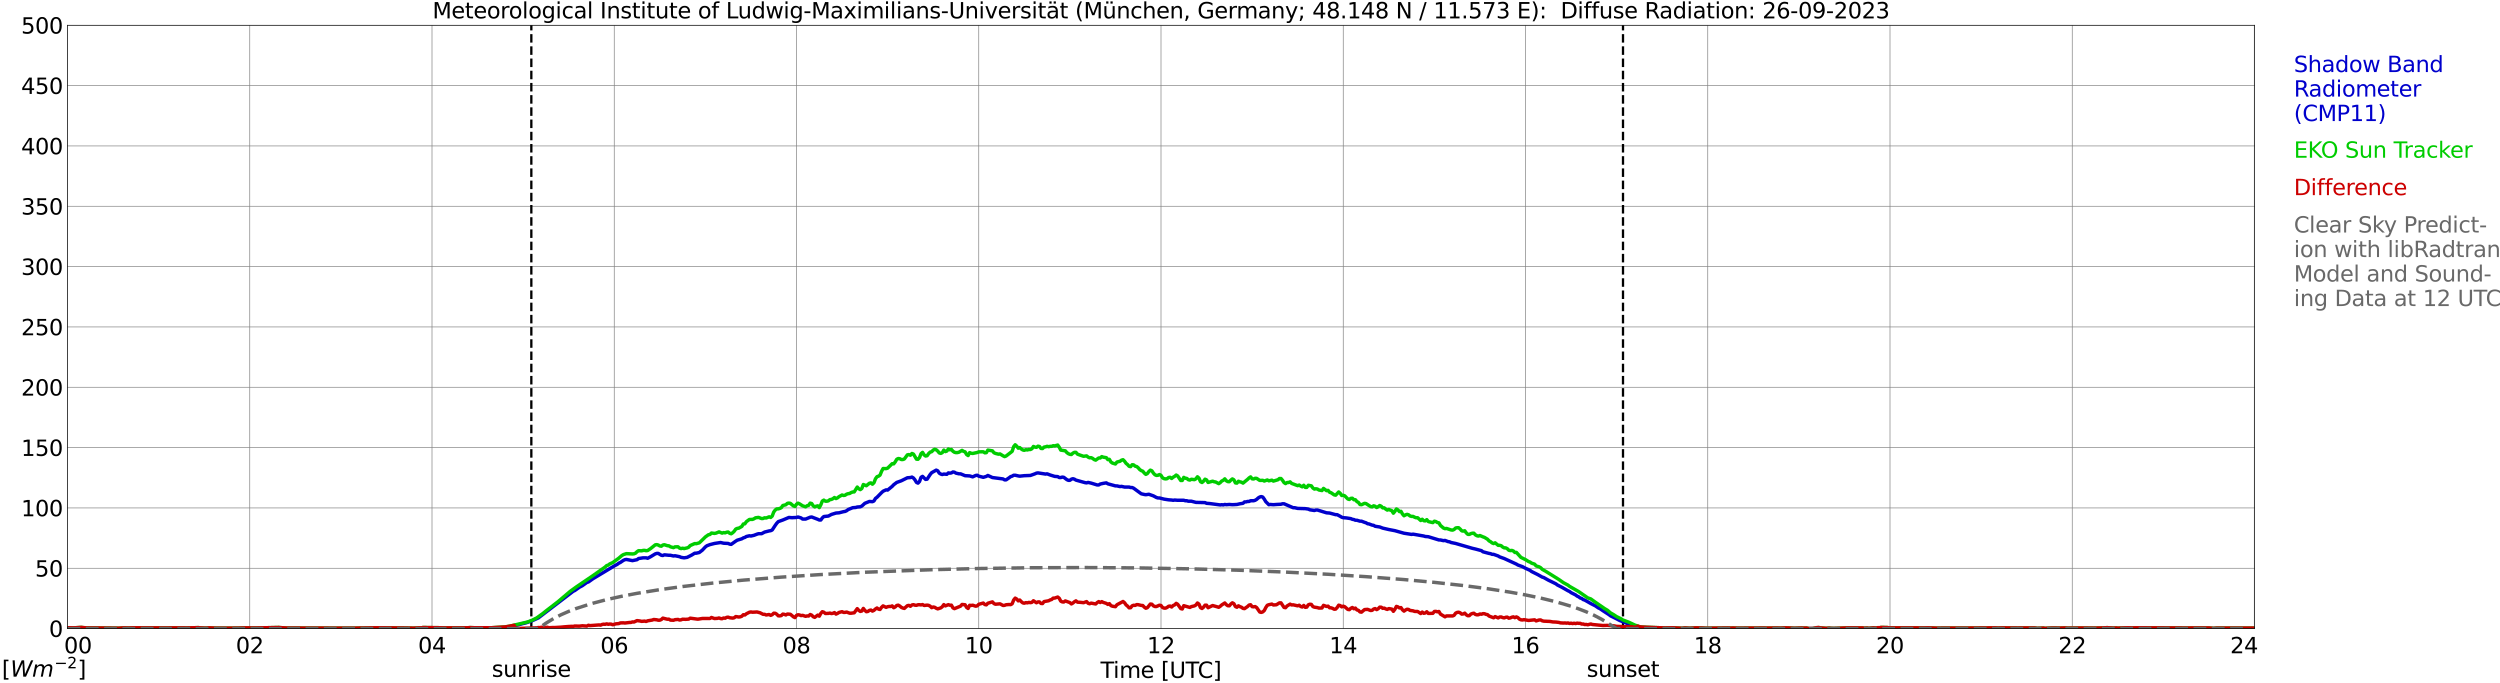 <?xml version="1.0" encoding="utf-8" standalone="no"?>
<!DOCTYPE svg PUBLIC "-//W3C//DTD SVG 1.1//EN"
  "http://www.w3.org/Graphics/SVG/1.1/DTD/svg11.dtd">
<svg xmlns:xlink="http://www.w3.org/1999/xlink" width="1085.4pt" height="296.64pt" viewBox="0 0 1085.4 296.64" xmlns="http://www.w3.org/2000/svg" version="1.1">
 <defs>
  <style type="text/css">*{stroke-linejoin: round; stroke-linecap: butt}</style>
 </defs>
 <g id="figure_1">
  <g id="patch_1">
   <path d="M 0 296.64 
L 1085.4 296.64 
L 1085.4 0 
L 0 0 
z
" style="fill: #ffffff"/>
  </g>
  <g id="axes_1">
   <g id="patch_2">
    <path d="M 29.306 272.909 
L 978.814 272.909 
L 978.814 10.976 
L 29.306 10.976 
z
" style="fill: #ffffff"/>
   </g>
   <g id="patch_3">
    <path d="M 978.814 272.909 
L 978.814 272.909 
L 978.814 10.976 
L 978.814 10.976 
z
" clip-path="url(#p8333727eb6)" style="fill: #d3d3d3; opacity: 0.25; stroke: #d3d3d3; stroke-linejoin: miter"/>
   </g>
   <g id="matplotlib.axis_1">
    <g id="xtick_1">
     <g id="line2d_1">
      <path d="M 29.306 272.909 
L 29.306 10.976 
" clip-path="url(#p8333727eb6)" style="fill: none; stroke: #808080; stroke-width: 0.3; stroke-linecap: square"/>
     </g>
     <g id="line2d_2"/>
     <g id="text_1">
      <!--    00 -->
      <g transform="translate(18.733 283.627) scale(0.095 -0.095)">
       <defs>
        <path id="DejaVuSans-20" transform="scale(0.016)"/>
        <path id="DejaVuSans-30" d="M 2034 4250 
Q 1547 4250 1301 3770 
Q 1056 3291 1056 2328 
Q 1056 1369 1301 889 
Q 1547 409 2034 409 
Q 2525 409 2770 889 
Q 3016 1369 3016 2328 
Q 3016 3291 2770 3770 
Q 2525 4250 2034 4250 
z
M 2034 4750 
Q 2819 4750 3233 4129 
Q 3647 3509 3647 2328 
Q 3647 1150 3233 529 
Q 2819 -91 2034 -91 
Q 1250 -91 836 529 
Q 422 1150 422 2328 
Q 422 3509 836 4129 
Q 1250 4750 2034 4750 
z
" transform="scale(0.016)"/>
       </defs>
       <use xlink:href="#DejaVuSans-20"/>
       <use xlink:href="#DejaVuSans-20" transform="translate(31.787 0)"/>
       <use xlink:href="#DejaVuSans-20" transform="translate(63.574 0)"/>
       <use xlink:href="#DejaVuSans-30" transform="translate(95.361 0)"/>
       <use xlink:href="#DejaVuSans-30" transform="translate(158.984 0)"/>
      </g>
     </g>
    </g>
    <g id="xtick_2">
     <g id="line2d_3">
      <path d="M 108.431 272.909 
L 108.431 10.976 
" clip-path="url(#p8333727eb6)" style="fill: none; stroke: #808080; stroke-width: 0.3; stroke-linecap: square"/>
     </g>
     <g id="line2d_4"/>
     <g id="text_2">
      <!-- 02 -->
      <g transform="translate(102.387 283.627) scale(0.095 -0.095)">
       <defs>
        <path id="DejaVuSans-32" d="M 1228 531 
L 3431 531 
L 3431 0 
L 469 0 
L 469 531 
Q 828 903 1448 1529 
Q 2069 2156 2228 2338 
Q 2531 2678 2651 2914 
Q 2772 3150 2772 3378 
Q 2772 3750 2511 3984 
Q 2250 4219 1831 4219 
Q 1534 4219 1204 4116 
Q 875 4013 500 3803 
L 500 4441 
Q 881 4594 1212 4672 
Q 1544 4750 1819 4750 
Q 2544 4750 2975 4387 
Q 3406 4025 3406 3419 
Q 3406 3131 3298 2873 
Q 3191 2616 2906 2266 
Q 2828 2175 2409 1742 
Q 1991 1309 1228 531 
z
" transform="scale(0.016)"/>
       </defs>
       <use xlink:href="#DejaVuSans-30"/>
       <use xlink:href="#DejaVuSans-32" transform="translate(63.623 0)"/>
      </g>
     </g>
    </g>
    <g id="xtick_3">
     <g id="line2d_5">
      <path d="M 187.557 272.909 
L 187.557 10.976 
" clip-path="url(#p8333727eb6)" style="fill: none; stroke: #808080; stroke-width: 0.3; stroke-linecap: square"/>
     </g>
     <g id="line2d_6"/>
     <g id="text_3">
      <!-- 04 -->
      <g transform="translate(181.513 283.627) scale(0.095 -0.095)">
       <defs>
        <path id="DejaVuSans-34" d="M 2419 4116 
L 825 1625 
L 2419 1625 
L 2419 4116 
z
M 2253 4666 
L 3047 4666 
L 3047 1625 
L 3713 1625 
L 3713 1100 
L 3047 1100 
L 3047 0 
L 2419 0 
L 2419 1100 
L 313 1100 
L 313 1709 
L 2253 4666 
z
" transform="scale(0.016)"/>
       </defs>
       <use xlink:href="#DejaVuSans-30"/>
       <use xlink:href="#DejaVuSans-34" transform="translate(63.623 0)"/>
      </g>
     </g>
    </g>
    <g id="xtick_4">
     <g id="line2d_7">
      <path d="M 266.683 272.909 
L 266.683 10.976 
" clip-path="url(#p8333727eb6)" style="fill: none; stroke: #808080; stroke-width: 0.3; stroke-linecap: square"/>
     </g>
     <g id="line2d_8"/>
     <g id="text_4">
      <!-- 06 -->
      <g transform="translate(260.638 283.627) scale(0.095 -0.095)">
       <defs>
        <path id="DejaVuSans-36" d="M 2113 2584 
Q 1688 2584 1439 2293 
Q 1191 2003 1191 1497 
Q 1191 994 1439 701 
Q 1688 409 2113 409 
Q 2538 409 2786 701 
Q 3034 994 3034 1497 
Q 3034 2003 2786 2293 
Q 2538 2584 2113 2584 
z
M 3366 4563 
L 3366 3988 
Q 3128 4100 2886 4159 
Q 2644 4219 2406 4219 
Q 1781 4219 1451 3797 
Q 1122 3375 1075 2522 
Q 1259 2794 1537 2939 
Q 1816 3084 2150 3084 
Q 2853 3084 3261 2657 
Q 3669 2231 3669 1497 
Q 3669 778 3244 343 
Q 2819 -91 2113 -91 
Q 1303 -91 875 529 
Q 447 1150 447 2328 
Q 447 3434 972 4092 
Q 1497 4750 2381 4750 
Q 2619 4750 2861 4703 
Q 3103 4656 3366 4563 
z
" transform="scale(0.016)"/>
       </defs>
       <use xlink:href="#DejaVuSans-30"/>
       <use xlink:href="#DejaVuSans-36" transform="translate(63.623 0)"/>
      </g>
     </g>
    </g>
    <g id="xtick_5">
     <g id="line2d_9">
      <path d="M 345.808 272.909 
L 345.808 10.976 
" clip-path="url(#p8333727eb6)" style="fill: none; stroke: #808080; stroke-width: 0.3; stroke-linecap: square"/>
     </g>
     <g id="line2d_10"/>
     <g id="text_5">
      <!-- 08 -->
      <g transform="translate(339.764 283.627) scale(0.095 -0.095)">
       <defs>
        <path id="DejaVuSans-38" d="M 2034 2216 
Q 1584 2216 1326 1975 
Q 1069 1734 1069 1313 
Q 1069 891 1326 650 
Q 1584 409 2034 409 
Q 2484 409 2743 651 
Q 3003 894 3003 1313 
Q 3003 1734 2745 1975 
Q 2488 2216 2034 2216 
z
M 1403 2484 
Q 997 2584 770 2862 
Q 544 3141 544 3541 
Q 544 4100 942 4425 
Q 1341 4750 2034 4750 
Q 2731 4750 3128 4425 
Q 3525 4100 3525 3541 
Q 3525 3141 3298 2862 
Q 3072 2584 2669 2484 
Q 3125 2378 3379 2068 
Q 3634 1759 3634 1313 
Q 3634 634 3220 271 
Q 2806 -91 2034 -91 
Q 1263 -91 848 271 
Q 434 634 434 1313 
Q 434 1759 690 2068 
Q 947 2378 1403 2484 
z
M 1172 3481 
Q 1172 3119 1398 2916 
Q 1625 2713 2034 2713 
Q 2441 2713 2670 2916 
Q 2900 3119 2900 3481 
Q 2900 3844 2670 4047 
Q 2441 4250 2034 4250 
Q 1625 4250 1398 4047 
Q 1172 3844 1172 3481 
z
" transform="scale(0.016)"/>
       </defs>
       <use xlink:href="#DejaVuSans-30"/>
       <use xlink:href="#DejaVuSans-38" transform="translate(63.623 0)"/>
      </g>
     </g>
    </g>
    <g id="xtick_6">
     <g id="line2d_11">
      <path d="M 424.934 272.909 
L 424.934 10.976 
" clip-path="url(#p8333727eb6)" style="fill: none; stroke: #808080; stroke-width: 0.3; stroke-linecap: square"/>
     </g>
     <g id="line2d_12"/>
     <g id="text_6">
      <!-- 10 -->
      <g transform="translate(418.89 283.627) scale(0.095 -0.095)">
       <defs>
        <path id="DejaVuSans-31" d="M 794 531 
L 1825 531 
L 1825 4091 
L 703 3866 
L 703 4441 
L 1819 4666 
L 2450 4666 
L 2450 531 
L 3481 531 
L 3481 0 
L 794 0 
L 794 531 
z
" transform="scale(0.016)"/>
       </defs>
       <use xlink:href="#DejaVuSans-31"/>
       <use xlink:href="#DejaVuSans-30" transform="translate(63.623 0)"/>
      </g>
     </g>
    </g>
    <g id="xtick_7">
     <g id="line2d_13">
      <path d="M 504.06 272.909 
L 504.06 10.976 
" clip-path="url(#p8333727eb6)" style="fill: none; stroke: #808080; stroke-width: 0.3; stroke-linecap: square"/>
     </g>
     <g id="line2d_14"/>
     <g id="text_7">
      <!-- 12 -->
      <g transform="translate(498.015 283.627) scale(0.095 -0.095)">
       <use xlink:href="#DejaVuSans-31"/>
       <use xlink:href="#DejaVuSans-32" transform="translate(63.623 0)"/>
      </g>
     </g>
    </g>
    <g id="xtick_8">
     <g id="line2d_15">
      <path d="M 583.185 272.909 
L 583.185 10.976 
" clip-path="url(#p8333727eb6)" style="fill: none; stroke: #808080; stroke-width: 0.3; stroke-linecap: square"/>
     </g>
     <g id="line2d_16"/>
     <g id="text_8">
      <!-- 14 -->
      <g transform="translate(577.141 283.627) scale(0.095 -0.095)">
       <use xlink:href="#DejaVuSans-31"/>
       <use xlink:href="#DejaVuSans-34" transform="translate(63.623 0)"/>
      </g>
     </g>
    </g>
    <g id="xtick_9">
     <g id="line2d_17">
      <path d="M 662.311 272.909 
L 662.311 10.976 
" clip-path="url(#p8333727eb6)" style="fill: none; stroke: #808080; stroke-width: 0.3; stroke-linecap: square"/>
     </g>
     <g id="line2d_18"/>
     <g id="text_9">
      <!-- 16 -->
      <g transform="translate(656.267 283.627) scale(0.095 -0.095)">
       <use xlink:href="#DejaVuSans-31"/>
       <use xlink:href="#DejaVuSans-36" transform="translate(63.623 0)"/>
      </g>
     </g>
    </g>
    <g id="xtick_10">
     <g id="line2d_19">
      <path d="M 741.437 272.909 
L 741.437 10.976 
" clip-path="url(#p8333727eb6)" style="fill: none; stroke: #808080; stroke-width: 0.3; stroke-linecap: square"/>
     </g>
     <g id="line2d_20"/>
     <g id="text_10">
      <!-- 18 -->
      <g transform="translate(735.392 283.627) scale(0.095 -0.095)">
       <use xlink:href="#DejaVuSans-31"/>
       <use xlink:href="#DejaVuSans-38" transform="translate(63.623 0)"/>
      </g>
     </g>
    </g>
    <g id="xtick_11">
     <g id="line2d_21">
      <path d="M 820.562 272.909 
L 820.562 10.976 
" clip-path="url(#p8333727eb6)" style="fill: none; stroke: #808080; stroke-width: 0.3; stroke-linecap: square"/>
     </g>
     <g id="line2d_22"/>
     <g id="text_11">
      <!-- 20 -->
      <g transform="translate(814.518 283.627) scale(0.095 -0.095)">
       <use xlink:href="#DejaVuSans-32"/>
       <use xlink:href="#DejaVuSans-30" transform="translate(63.623 0)"/>
      </g>
     </g>
    </g>
    <g id="xtick_12">
     <g id="line2d_23">
      <path d="M 899.688 272.909 
L 899.688 10.976 
" clip-path="url(#p8333727eb6)" style="fill: none; stroke: #808080; stroke-width: 0.3; stroke-linecap: square"/>
     </g>
     <g id="line2d_24"/>
     <g id="text_12">
      <!-- 22 -->
      <g transform="translate(893.644 283.627) scale(0.095 -0.095)">
       <use xlink:href="#DejaVuSans-32"/>
       <use xlink:href="#DejaVuSans-32" transform="translate(63.623 0)"/>
      </g>
     </g>
    </g>
    <g id="xtick_13">
     <g id="line2d_25">
      <path d="M 978.814 272.909 
L 978.814 10.976 
" clip-path="url(#p8333727eb6)" style="fill: none; stroke: #808080; stroke-width: 0.3; stroke-linecap: square"/>
     </g>
     <g id="line2d_26"/>
     <g id="text_13">
      <!-- 24    -->
      <g transform="translate(968.241 283.627) scale(0.095 -0.095)">
       <use xlink:href="#DejaVuSans-32"/>
       <use xlink:href="#DejaVuSans-34" transform="translate(63.623 0)"/>
       <use xlink:href="#DejaVuSans-20" transform="translate(127.246 0)"/>
       <use xlink:href="#DejaVuSans-20" transform="translate(159.033 0)"/>
       <use xlink:href="#DejaVuSans-20" transform="translate(190.82 0)"/>
      </g>
     </g>
    </g>
    <g id="text_14">
     <!-- Time [UTC] -->
     <g transform="translate(477.806 294.322) scale(0.095 -0.095)">
      <defs>
       <path id="DejaVuSans-54" d="M -19 4666 
L 3928 4666 
L 3928 4134 
L 2272 4134 
L 2272 0 
L 1638 0 
L 1638 4134 
L -19 4134 
L -19 4666 
z
" transform="scale(0.016)"/>
       <path id="DejaVuSans-69" d="M 603 3500 
L 1178 3500 
L 1178 0 
L 603 0 
L 603 3500 
z
M 603 4863 
L 1178 4863 
L 1178 4134 
L 603 4134 
L 603 4863 
z
" transform="scale(0.016)"/>
       <path id="DejaVuSans-6d" d="M 3328 2828 
Q 3544 3216 3844 3400 
Q 4144 3584 4550 3584 
Q 5097 3584 5394 3201 
Q 5691 2819 5691 2113 
L 5691 0 
L 5113 0 
L 5113 2094 
Q 5113 2597 4934 2840 
Q 4756 3084 4391 3084 
Q 3944 3084 3684 2787 
Q 3425 2491 3425 1978 
L 3425 0 
L 2847 0 
L 2847 2094 
Q 2847 2600 2669 2842 
Q 2491 3084 2119 3084 
Q 1678 3084 1418 2786 
Q 1159 2488 1159 1978 
L 1159 0 
L 581 0 
L 581 3500 
L 1159 3500 
L 1159 2956 
Q 1356 3278 1631 3431 
Q 1906 3584 2284 3584 
Q 2666 3584 2933 3390 
Q 3200 3197 3328 2828 
z
" transform="scale(0.016)"/>
       <path id="DejaVuSans-65" d="M 3597 1894 
L 3597 1613 
L 953 1613 
Q 991 1019 1311 708 
Q 1631 397 2203 397 
Q 2534 397 2845 478 
Q 3156 559 3463 722 
L 3463 178 
Q 3153 47 2828 -22 
Q 2503 -91 2169 -91 
Q 1331 -91 842 396 
Q 353 884 353 1716 
Q 353 2575 817 3079 
Q 1281 3584 2069 3584 
Q 2775 3584 3186 3129 
Q 3597 2675 3597 1894 
z
M 3022 2063 
Q 3016 2534 2758 2815 
Q 2500 3097 2075 3097 
Q 1594 3097 1305 2825 
Q 1016 2553 972 2059 
L 3022 2063 
z
" transform="scale(0.016)"/>
       <path id="DejaVuSans-5b" d="M 550 4863 
L 1875 4863 
L 1875 4416 
L 1125 4416 
L 1125 -397 
L 1875 -397 
L 1875 -844 
L 550 -844 
L 550 4863 
z
" transform="scale(0.016)"/>
       <path id="DejaVuSans-55" d="M 556 4666 
L 1191 4666 
L 1191 1831 
Q 1191 1081 1462 751 
Q 1734 422 2344 422 
Q 2950 422 3222 751 
Q 3494 1081 3494 1831 
L 3494 4666 
L 4128 4666 
L 4128 1753 
Q 4128 841 3676 375 
Q 3225 -91 2344 -91 
Q 1459 -91 1007 375 
Q 556 841 556 1753 
L 556 4666 
z
" transform="scale(0.016)"/>
       <path id="DejaVuSans-43" d="M 4122 4306 
L 4122 3641 
Q 3803 3938 3442 4084 
Q 3081 4231 2675 4231 
Q 1875 4231 1450 3742 
Q 1025 3253 1025 2328 
Q 1025 1406 1450 917 
Q 1875 428 2675 428 
Q 3081 428 3442 575 
Q 3803 722 4122 1019 
L 4122 359 
Q 3791 134 3420 21 
Q 3050 -91 2638 -91 
Q 1578 -91 968 557 
Q 359 1206 359 2328 
Q 359 3453 968 4101 
Q 1578 4750 2638 4750 
Q 3056 4750 3426 4639 
Q 3797 4528 4122 4306 
z
" transform="scale(0.016)"/>
       <path id="DejaVuSans-5d" d="M 1947 4863 
L 1947 -844 
L 622 -844 
L 622 -397 
L 1369 -397 
L 1369 4416 
L 622 4416 
L 622 4863 
L 1947 4863 
z
" transform="scale(0.016)"/>
      </defs>
      <use xlink:href="#DejaVuSans-54"/>
      <use xlink:href="#DejaVuSans-69" transform="translate(57.959 0)"/>
      <use xlink:href="#DejaVuSans-6d" transform="translate(85.742 0)"/>
      <use xlink:href="#DejaVuSans-65" transform="translate(183.154 0)"/>
      <use xlink:href="#DejaVuSans-20" transform="translate(244.678 0)"/>
      <use xlink:href="#DejaVuSans-5b" transform="translate(276.465 0)"/>
      <use xlink:href="#DejaVuSans-55" transform="translate(315.479 0)"/>
      <use xlink:href="#DejaVuSans-54" transform="translate(388.672 0)"/>
      <use xlink:href="#DejaVuSans-43" transform="translate(443.881 0)"/>
      <use xlink:href="#DejaVuSans-5d" transform="translate(513.705 0)"/>
     </g>
    </g>
   </g>
   <g id="matplotlib.axis_2">
    <g id="ytick_1">
     <g id="line2d_27">
      <path d="M 29.306 272.909 
L 978.814 272.909 
" clip-path="url(#p8333727eb6)" style="fill: none; stroke: #808080; stroke-width: 0.3; stroke-linecap: square"/>
     </g>
     <g id="line2d_28"/>
     <g id="text_15">
      <!-- 0 -->
      <g transform="translate(21.261 276.518) scale(0.095 -0.095)">
       <use xlink:href="#DejaVuSans-30"/>
      </g>
     </g>
    </g>
    <g id="ytick_2">
     <g id="line2d_29">
      <path d="M 29.306 246.715 
L 978.814 246.715 
" clip-path="url(#p8333727eb6)" style="fill: none; stroke: #808080; stroke-width: 0.3; stroke-linecap: square"/>
     </g>
     <g id="line2d_30"/>
     <g id="text_16">
      <!-- 50 -->
      <g transform="translate(15.217 250.325) scale(0.095 -0.095)">
       <defs>
        <path id="DejaVuSans-35" d="M 691 4666 
L 3169 4666 
L 3169 4134 
L 1269 4134 
L 1269 2991 
Q 1406 3038 1543 3061 
Q 1681 3084 1819 3084 
Q 2600 3084 3056 2656 
Q 3513 2228 3513 1497 
Q 3513 744 3044 326 
Q 2575 -91 1722 -91 
Q 1428 -91 1123 -41 
Q 819 9 494 109 
L 494 744 
Q 775 591 1075 516 
Q 1375 441 1709 441 
Q 2250 441 2565 725 
Q 2881 1009 2881 1497 
Q 2881 1984 2565 2268 
Q 2250 2553 1709 2553 
Q 1456 2553 1204 2497 
Q 953 2441 691 2322 
L 691 4666 
z
" transform="scale(0.016)"/>
       </defs>
       <use xlink:href="#DejaVuSans-35"/>
       <use xlink:href="#DejaVuSans-30" transform="translate(63.623 0)"/>
      </g>
     </g>
    </g>
    <g id="ytick_3">
     <g id="line2d_31">
      <path d="M 29.306 220.522 
L 978.814 220.522 
" clip-path="url(#p8333727eb6)" style="fill: none; stroke: #808080; stroke-width: 0.3; stroke-linecap: square"/>
     </g>
     <g id="line2d_32"/>
     <g id="text_17">
      <!-- 100 -->
      <g transform="translate(9.173 224.131) scale(0.095 -0.095)">
       <use xlink:href="#DejaVuSans-31"/>
       <use xlink:href="#DejaVuSans-30" transform="translate(63.623 0)"/>
       <use xlink:href="#DejaVuSans-30" transform="translate(127.246 0)"/>
      </g>
     </g>
    </g>
    <g id="ytick_4">
     <g id="line2d_33">
      <path d="M 29.306 194.329 
L 978.814 194.329 
" clip-path="url(#p8333727eb6)" style="fill: none; stroke: #808080; stroke-width: 0.3; stroke-linecap: square"/>
     </g>
     <g id="line2d_34"/>
     <g id="text_18">
      <!-- 150 -->
      <g transform="translate(9.173 197.938) scale(0.095 -0.095)">
       <use xlink:href="#DejaVuSans-31"/>
       <use xlink:href="#DejaVuSans-35" transform="translate(63.623 0)"/>
       <use xlink:href="#DejaVuSans-30" transform="translate(127.246 0)"/>
      </g>
     </g>
    </g>
    <g id="ytick_5">
     <g id="line2d_35">
      <path d="M 29.306 168.136 
L 978.814 168.136 
" clip-path="url(#p8333727eb6)" style="fill: none; stroke: #808080; stroke-width: 0.3; stroke-linecap: square"/>
     </g>
     <g id="line2d_36"/>
     <g id="text_19">
      <!-- 200 -->
      <g transform="translate(9.173 171.745) scale(0.095 -0.095)">
       <use xlink:href="#DejaVuSans-32"/>
       <use xlink:href="#DejaVuSans-30" transform="translate(63.623 0)"/>
       <use xlink:href="#DejaVuSans-30" transform="translate(127.246 0)"/>
      </g>
     </g>
    </g>
    <g id="ytick_6">
     <g id="line2d_37">
      <path d="M 29.306 141.942 
L 978.814 141.942 
" clip-path="url(#p8333727eb6)" style="fill: none; stroke: #808080; stroke-width: 0.3; stroke-linecap: square"/>
     </g>
     <g id="line2d_38"/>
     <g id="text_20">
      <!-- 250 -->
      <g transform="translate(9.173 145.551) scale(0.095 -0.095)">
       <use xlink:href="#DejaVuSans-32"/>
       <use xlink:href="#DejaVuSans-35" transform="translate(63.623 0)"/>
       <use xlink:href="#DejaVuSans-30" transform="translate(127.246 0)"/>
      </g>
     </g>
    </g>
    <g id="ytick_7">
     <g id="line2d_39">
      <path d="M 29.306 115.749 
L 978.814 115.749 
" clip-path="url(#p8333727eb6)" style="fill: none; stroke: #808080; stroke-width: 0.3; stroke-linecap: square"/>
     </g>
     <g id="line2d_40"/>
     <g id="text_21">
      <!-- 300 -->
      <g transform="translate(9.173 119.358) scale(0.095 -0.095)">
       <defs>
        <path id="DejaVuSans-33" d="M 2597 2516 
Q 3050 2419 3304 2112 
Q 3559 1806 3559 1356 
Q 3559 666 3084 287 
Q 2609 -91 1734 -91 
Q 1441 -91 1130 -33 
Q 819 25 488 141 
L 488 750 
Q 750 597 1062 519 
Q 1375 441 1716 441 
Q 2309 441 2620 675 
Q 2931 909 2931 1356 
Q 2931 1769 2642 2001 
Q 2353 2234 1838 2234 
L 1294 2234 
L 1294 2753 
L 1863 2753 
Q 2328 2753 2575 2939 
Q 2822 3125 2822 3475 
Q 2822 3834 2567 4026 
Q 2313 4219 1838 4219 
Q 1578 4219 1281 4162 
Q 984 4106 628 3988 
L 628 4550 
Q 988 4650 1302 4700 
Q 1616 4750 1894 4750 
Q 2613 4750 3031 4423 
Q 3450 4097 3450 3541 
Q 3450 3153 3228 2886 
Q 3006 2619 2597 2516 
z
" transform="scale(0.016)"/>
       </defs>
       <use xlink:href="#DejaVuSans-33"/>
       <use xlink:href="#DejaVuSans-30" transform="translate(63.623 0)"/>
       <use xlink:href="#DejaVuSans-30" transform="translate(127.246 0)"/>
      </g>
     </g>
    </g>
    <g id="ytick_8">
     <g id="line2d_41">
      <path d="M 29.306 89.556 
L 978.814 89.556 
" clip-path="url(#p8333727eb6)" style="fill: none; stroke: #808080; stroke-width: 0.3; stroke-linecap: square"/>
     </g>
     <g id="line2d_42"/>
     <g id="text_22">
      <!-- 350 -->
      <g transform="translate(9.173 93.165) scale(0.095 -0.095)">
       <use xlink:href="#DejaVuSans-33"/>
       <use xlink:href="#DejaVuSans-35" transform="translate(63.623 0)"/>
       <use xlink:href="#DejaVuSans-30" transform="translate(127.246 0)"/>
      </g>
     </g>
    </g>
    <g id="ytick_9">
     <g id="line2d_43">
      <path d="M 29.306 63.362 
L 978.814 63.362 
" clip-path="url(#p8333727eb6)" style="fill: none; stroke: #808080; stroke-width: 0.3; stroke-linecap: square"/>
     </g>
     <g id="line2d_44"/>
     <g id="text_23">
      <!-- 400 -->
      <g transform="translate(9.173 66.972) scale(0.095 -0.095)">
       <use xlink:href="#DejaVuSans-34"/>
       <use xlink:href="#DejaVuSans-30" transform="translate(63.623 0)"/>
       <use xlink:href="#DejaVuSans-30" transform="translate(127.246 0)"/>
      </g>
     </g>
    </g>
    <g id="ytick_10">
     <g id="line2d_45">
      <path d="M 29.306 37.169 
L 978.814 37.169 
" clip-path="url(#p8333727eb6)" style="fill: none; stroke: #808080; stroke-width: 0.3; stroke-linecap: square"/>
     </g>
     <g id="line2d_46"/>
     <g id="text_24">
      <!-- 450 -->
      <g transform="translate(9.173 40.778) scale(0.095 -0.095)">
       <use xlink:href="#DejaVuSans-34"/>
       <use xlink:href="#DejaVuSans-35" transform="translate(63.623 0)"/>
       <use xlink:href="#DejaVuSans-30" transform="translate(127.246 0)"/>
      </g>
     </g>
    </g>
    <g id="ytick_11">
     <g id="line2d_47">
      <path d="M 29.306 10.976 
L 978.814 10.976 
" clip-path="url(#p8333727eb6)" style="fill: none; stroke: #808080; stroke-width: 0.3; stroke-linecap: square"/>
     </g>
     <g id="line2d_48"/>
     <g id="text_25">
      <!-- 500 -->
      <g transform="translate(9.173 14.585) scale(0.095 -0.095)">
       <use xlink:href="#DejaVuSans-35"/>
       <use xlink:href="#DejaVuSans-30" transform="translate(63.623 0)"/>
       <use xlink:href="#DejaVuSans-30" transform="translate(127.246 0)"/>
      </g>
     </g>
    </g>
   </g>
   <g id="line2d_49">
    <path d="M 230.681 272.909 
L 230.681 10.976 
" clip-path="url(#p8333727eb6)" style="fill: none; stroke-dasharray: 3.7,1.6; stroke-dashoffset: 0; stroke: #000000"/>
   </g>
   <g id="line2d_50">
    <path d="M 704.643 272.909 
L 704.643 10.976 
" clip-path="url(#p8333727eb6)" style="fill: none; stroke-dasharray: 3.7,1.6; stroke-dashoffset: 0; stroke: #000000"/>
   </g>
   <g id="line2d_51">
    <path d="M 29.306 272.909 
L 223.164 272.909 
L 223.823 271.405 
L 224.482 271.405 
L 227.12 270.698 
L 228.439 270.394 
L 231.076 269.488 
L 233.714 268.283 
L 248.88 256.695 
L 249.539 256.391 
L 251.517 254.982 
L 252.836 254.28 
L 254.814 252.866 
L 255.473 252.667 
L 257.451 251.257 
L 266.683 245.715 
L 268.002 245.008 
L 268.661 244.505 
L 269.32 244.201 
L 270.639 243.295 
L 271.298 242.996 
L 271.958 242.891 
L 274.595 243.399 
L 276.573 242.996 
L 277.233 242.493 
L 279.211 242.189 
L 280.53 242.189 
L 281.189 242.388 
L 282.508 241.686 
L 284.486 240.476 
L 285.145 240.272 
L 285.805 240.272 
L 287.124 241.079 
L 287.783 241.183 
L 288.442 240.88 
L 290.42 241.079 
L 291.08 241.079 
L 292.399 241.383 
L 293.058 241.283 
L 295.036 241.686 
L 295.696 241.985 
L 297.014 242.189 
L 298.333 241.985 
L 300.311 240.979 
L 301.63 240.172 
L 302.289 240.172 
L 303.608 239.874 
L 304.927 238.863 
L 306.246 237.454 
L 306.905 236.951 
L 308.224 236.448 
L 310.202 235.945 
L 312.839 235.541 
L 314.158 235.84 
L 316.136 235.945 
L 316.796 236.243 
L 317.455 236.343 
L 319.433 234.934 
L 320.093 234.53 
L 322.071 233.928 
L 322.73 233.525 
L 323.39 233.325 
L 324.049 232.922 
L 325.368 232.618 
L 326.027 232.718 
L 327.346 232.414 
L 328.665 231.911 
L 329.324 231.712 
L 330.643 231.712 
L 331.961 231.005 
L 333.94 230.502 
L 334.599 230.402 
L 335.258 230.098 
L 336.577 228.087 
L 337.236 227.175 
L 337.896 226.473 
L 339.874 225.766 
L 342.512 224.661 
L 343.83 224.76 
L 345.808 224.661 
L 346.468 224.456 
L 347.787 224.86 
L 348.446 225.363 
L 349.765 225.363 
L 351.743 224.556 
L 352.402 224.456 
L 353.721 224.959 
L 355.04 225.467 
L 355.699 225.766 
L 356.359 225.766 
L 357.018 224.86 
L 357.677 224.257 
L 359.655 224.053 
L 360.974 223.351 
L 362.952 222.743 
L 364.271 222.644 
L 366.249 222.141 
L 366.909 222.041 
L 367.568 221.738 
L 368.227 221.235 
L 370.206 220.428 
L 371.524 220.328 
L 372.184 220.124 
L 373.502 220.025 
L 374.162 219.721 
L 375.481 218.516 
L 377.459 217.709 
L 378.777 217.809 
L 379.437 217.505 
L 380.096 216.399 
L 380.756 215.896 
L 382.734 213.88 
L 383.393 213.277 
L 384.712 212.669 
L 385.371 212.769 
L 387.349 211.161 
L 388.009 210.453 
L 389.328 209.448 
L 391.306 208.74 
L 393.943 207.431 
L 395.262 207.331 
L 395.921 207.132 
L 396.581 207.53 
L 397.24 208.337 
L 397.899 209.448 
L 398.559 209.751 
L 399.218 209.044 
L 399.878 207.232 
L 400.537 206.828 
L 401.856 208.138 
L 402.515 208.038 
L 403.834 206.022 
L 404.493 205.215 
L 406.471 204.109 
L 407.131 204.408 
L 407.79 205.419 
L 408.45 205.822 
L 409.109 206.022 
L 409.768 205.822 
L 411.087 205.922 
L 411.746 205.314 
L 412.406 205.419 
L 413.065 205.314 
L 413.725 204.911 
L 414.384 205.016 
L 415.043 205.419 
L 416.362 205.718 
L 417.022 205.718 
L 419 206.524 
L 420.978 206.624 
L 422.297 207.027 
L 423.615 206.425 
L 424.275 206.325 
L 424.934 206.729 
L 426.912 207.232 
L 428.231 206.828 
L 428.89 206.425 
L 430.869 207.331 
L 435.484 207.934 
L 436.144 208.337 
L 436.803 208.337 
L 438.122 207.431 
L 438.781 206.928 
L 439.44 206.729 
L 440.1 206.325 
L 440.759 206.325 
L 442.078 206.624 
L 442.737 206.729 
L 444.716 206.524 
L 447.353 206.425 
L 449.331 205.718 
L 449.991 205.419 
L 450.65 205.314 
L 453.947 205.822 
L 454.606 205.718 
L 455.925 206.221 
L 457.903 206.828 
L 459.222 206.928 
L 459.881 207.331 
L 460.541 207.331 
L 461.2 207.132 
L 461.859 207.232 
L 463.178 208.238 
L 463.838 208.541 
L 464.497 208.541 
L 465.156 208.038 
L 465.816 207.834 
L 466.475 208.038 
L 467.134 208.442 
L 471.091 209.547 
L 471.75 209.647 
L 472.409 209.448 
L 473.728 209.751 
L 476.366 210.553 
L 477.025 210.553 
L 477.685 210.15 
L 479.003 209.851 
L 480.322 209.647 
L 480.981 210.05 
L 484.278 210.956 
L 484.938 210.956 
L 486.256 211.26 
L 486.916 211.161 
L 488.235 211.459 
L 490.213 211.459 
L 490.872 211.664 
L 491.532 211.664 
L 492.191 211.967 
L 495.488 214.382 
L 496.807 214.686 
L 497.466 214.786 
L 498.785 214.587 
L 500.763 215.289 
L 502.082 215.996 
L 502.741 216.195 
L 503.4 216.195 
L 505.379 216.698 
L 507.357 217.002 
L 508.675 217.101 
L 509.335 217.206 
L 509.994 217.101 
L 511.313 217.206 
L 513.95 217.206 
L 514.61 217.405 
L 515.269 217.405 
L 515.929 217.609 
L 517.247 217.609 
L 519.226 218.112 
L 523.182 218.212 
L 523.841 218.516 
L 525.16 218.615 
L 529.776 219.218 
L 530.435 219.118 
L 531.094 219.218 
L 531.754 219.019 
L 532.413 219.118 
L 533.732 219.019 
L 535.051 219.118 
L 537.029 219.019 
L 538.348 218.715 
L 539.666 218.516 
L 540.326 217.908 
L 540.985 217.908 
L 541.644 217.709 
L 542.304 217.709 
L 542.963 217.405 
L 544.282 217.405 
L 544.941 217.206 
L 545.601 216.803 
L 546.26 216.195 
L 546.919 215.792 
L 547.579 215.593 
L 548.238 215.792 
L 548.898 216.698 
L 549.557 217.809 
L 550.876 219.118 
L 551.535 219.019 
L 552.854 219.118 
L 554.173 219.019 
L 556.151 218.919 
L 556.81 218.715 
L 557.47 218.715 
L 561.426 220.428 
L 562.085 220.428 
L 563.404 220.732 
L 566.701 220.831 
L 568.02 221.03 
L 568.679 221.334 
L 570.657 221.638 
L 571.317 221.434 
L 571.976 221.434 
L 575.932 222.644 
L 577.251 222.743 
L 579.889 223.451 
L 580.548 223.451 
L 581.867 224.158 
L 582.526 224.556 
L 583.185 224.76 
L 584.504 224.86 
L 586.482 225.164 
L 587.142 225.467 
L 587.801 225.567 
L 588.46 225.866 
L 589.12 225.866 
L 590.439 226.269 
L 591.098 226.269 
L 592.417 226.777 
L 593.076 226.976 
L 593.736 227.38 
L 594.395 227.479 
L 595.714 227.982 
L 596.373 228.087 
L 597.032 228.485 
L 599.011 228.789 
L 600.329 229.292 
L 601.648 229.596 
L 602.967 229.899 
L 605.604 230.402 
L 609.561 231.508 
L 612.858 232.016 
L 613.517 231.911 
L 618.133 232.718 
L 618.792 232.922 
L 620.111 233.022 
L 624.726 234.431 
L 625.386 234.431 
L 626.705 234.735 
L 627.364 234.635 
L 628.683 235.138 
L 629.342 235.238 
L 630.001 235.541 
L 631.98 235.945 
L 639.233 238.056 
L 640.552 238.36 
L 643.189 239.067 
L 643.848 239.57 
L 646.486 240.272 
L 647.145 240.377 
L 647.805 240.675 
L 648.464 240.675 
L 650.442 241.383 
L 651.102 241.786 
L 653.08 242.493 
L 658.355 244.908 
L 659.014 245.312 
L 660.992 246.019 
L 662.311 246.721 
L 664.289 247.627 
L 664.949 248.13 
L 667.586 249.44 
L 669.564 250.55 
L 670.224 250.749 
L 672.202 251.86 
L 675.499 253.473 
L 676.158 253.976 
L 678.136 254.982 
L 680.774 256.496 
L 681.433 256.795 
L 682.092 257.298 
L 684.071 258.309 
L 684.73 258.812 
L 685.389 259.115 
L 686.049 259.618 
L 686.708 259.817 
L 687.368 260.32 
L 688.027 260.525 
L 690.664 262.033 
L 692.643 263.044 
L 693.961 263.951 
L 694.621 264.249 
L 695.939 265.156 
L 698.577 266.869 
L 699.236 267.377 
L 701.874 268.686 
L 703.193 269.388 
L 704.511 269.891 
L 706.49 270.698 
L 707.149 270.902 
L 707.808 271.306 
L 710.446 272.212 
L 711.105 272.909 
L 978.154 272.909 
L 978.154 272.909 
" clip-path="url(#p8333727eb6)" style="fill: none; stroke: #0000cc; stroke-width: 1.5; stroke-linecap: square"/>
   </g>
   <g id="line2d_52">
    <path d="M 28.646 272.566 
L 31.943 272.589 
L 35.24 272.39 
L 37.878 272.631 
L 41.834 272.618 
L 51.725 272.732 
L 53.703 272.574 
L 55.681 272.642 
L 57.659 272.565 
L 72.825 272.619 
L 74.144 272.584 
L 81.397 272.61 
L 85.353 272.507 
L 86.013 272.481 
L 87.331 272.598 
L 88.65 272.675 
L 89.969 272.662 
L 90.628 272.562 
L 93.925 272.712 
L 103.156 272.688 
L 104.475 272.645 
L 107.113 272.578 
L 110.41 272.635 
L 120.96 272.427 
L 124.257 272.649 
L 152.61 272.717 
L 154.588 272.696 
L 155.907 272.664 
L 157.885 272.642 
L 163.819 272.548 
L 172.391 272.619 
L 173.71 272.607 
L 179.645 272.708 
L 182.282 272.555 
L 182.941 272.602 
L 183.601 272.444 
L 190.854 272.523 
L 192.832 272.603 
L 202.723 272.572 
L 204.042 272.467 
L 206.02 272.535 
L 213.273 272.539 
L 219.207 272.191 
L 221.186 271.879 
L 229.098 270.024 
L 231.076 269.257 
L 233.054 268.254 
L 235.692 266.35 
L 237.011 265.279 
L 242.286 261.21 
L 247.561 256.733 
L 250.198 254.829 
L 257.451 249.909 
L 262.726 246.177 
L 263.386 245.562 
L 264.045 245.356 
L 264.705 244.843 
L 266.023 244.252 
L 268.661 242.328 
L 269.98 241.196 
L 270.639 240.794 
L 271.958 240.368 
L 274.595 240.5 
L 275.255 240.444 
L 275.914 240.171 
L 276.573 239.529 
L 277.233 239.081 
L 278.552 239.152 
L 279.211 238.974 
L 279.87 238.943 
L 280.53 239.102 
L 281.189 239.016 
L 282.508 238.137 
L 284.486 236.545 
L 285.145 236.458 
L 285.805 236.639 
L 286.464 237.024 
L 287.124 237.146 
L 287.783 236.637 
L 288.442 236.493 
L 289.761 236.926 
L 290.42 236.976 
L 291.08 237.402 
L 292.399 237.766 
L 293.058 237.416 
L 294.377 237.402 
L 295.036 237.981 
L 295.696 238.171 
L 296.355 238.016 
L 297.014 238.161 
L 298.333 237.874 
L 298.992 237.579 
L 299.652 236.858 
L 301.63 235.992 
L 302.289 236.05 
L 303.608 235.684 
L 305.586 233.775 
L 306.246 233.114 
L 307.564 232.168 
L 308.224 232.066 
L 308.883 231.419 
L 310.202 231.586 
L 310.861 231.467 
L 312.18 230.919 
L 313.499 231.459 
L 314.158 231.227 
L 314.818 231.346 
L 315.477 231.072 
L 316.136 230.978 
L 316.796 231.537 
L 317.455 231.744 
L 318.114 231.287 
L 318.774 230.639 
L 319.433 229.705 
L 320.093 229.41 
L 320.752 229.306 
L 322.071 228.566 
L 322.73 227.493 
L 323.39 227.419 
L 324.049 226.488 
L 325.368 225.518 
L 326.686 225.511 
L 327.346 225.239 
L 328.005 224.819 
L 329.324 224.635 
L 330.643 225.14 
L 331.302 225.111 
L 331.961 224.797 
L 332.621 224.901 
L 333.94 224.383 
L 334.599 224.653 
L 335.258 224.066 
L 335.918 222.315 
L 336.577 221.43 
L 337.236 220.935 
L 337.896 220.93 
L 338.555 220.741 
L 339.215 220.418 
L 339.874 219.472 
L 341.193 219.144 
L 341.852 218.533 
L 342.512 218.419 
L 343.171 218.549 
L 344.49 219.669 
L 345.149 219.885 
L 345.808 218.927 
L 346.468 218.451 
L 347.127 218.75 
L 348.446 219.602 
L 349.765 220.037 
L 350.424 219.569 
L 351.083 219.396 
L 351.743 218.441 
L 352.402 218.612 
L 353.062 219.611 
L 353.721 220.08 
L 354.38 219.771 
L 355.04 219.609 
L 355.699 220.378 
L 356.359 219.182 
L 357.018 217.533 
L 357.677 217.137 
L 358.337 217.6 
L 358.996 217.599 
L 359.655 217.451 
L 360.315 216.91 
L 360.974 216.832 
L 361.634 216.511 
L 362.293 216.003 
L 362.952 216.452 
L 363.612 216.159 
L 364.271 215.631 
L 365.59 214.903 
L 366.249 215.122 
L 366.909 215.004 
L 367.568 214.556 
L 368.227 214.338 
L 368.887 214.246 
L 369.546 213.841 
L 370.206 213.607 
L 370.865 213.564 
L 372.184 211.465 
L 372.843 212.207 
L 373.502 212.568 
L 374.162 212.097 
L 374.821 210.364 
L 376.14 210.881 
L 377.459 209.809 
L 378.118 209.661 
L 378.777 210.215 
L 379.437 209.586 
L 380.096 207.879 
L 380.756 206.958 
L 381.415 206.739 
L 382.074 206.286 
L 382.734 204.653 
L 383.393 203.421 
L 384.712 203.451 
L 385.371 203.262 
L 387.349 201.312 
L 388.009 201.386 
L 388.668 200.547 
L 389.328 199.406 
L 389.987 199.071 
L 390.646 199.157 
L 391.306 199.51 
L 391.965 199.513 
L 392.624 199.279 
L 393.943 197.48 
L 394.603 197.358 
L 395.262 197.645 
L 395.921 196.885 
L 396.581 197.138 
L 397.899 199.347 
L 398.559 199.407 
L 399.218 198.675 
L 399.878 196.96 
L 400.537 196.401 
L 401.196 197.492 
L 401.856 197.991 
L 402.515 197.854 
L 403.175 196.933 
L 403.834 196.288 
L 404.493 196.123 
L 405.153 195.425 
L 405.812 195.066 
L 406.471 195.283 
L 407.131 195.846 
L 407.79 196.658 
L 408.45 196.837 
L 409.109 196.526 
L 409.768 195.409 
L 410.428 196.071 
L 411.087 195.835 
L 411.746 194.925 
L 412.406 195.287 
L 413.065 195.136 
L 413.725 195.919 
L 414.384 196.355 
L 415.043 196.516 
L 415.703 196.486 
L 416.362 196.319 
L 417.681 195.544 
L 418.34 195.97 
L 419 196.176 
L 419.659 197.327 
L 420.318 197.782 
L 420.978 196.509 
L 421.637 196.781 
L 422.297 196.873 
L 424.275 196.456 
L 424.934 196.179 
L 426.912 196.147 
L 427.572 196.594 
L 428.231 196.521 
L 428.89 195.416 
L 430.209 195.624 
L 430.869 195.737 
L 431.528 196.557 
L 432.187 196.853 
L 433.506 197.189 
L 434.165 197.08 
L 435.484 197.9 
L 436.144 198.238 
L 436.803 197.989 
L 439.44 195.955 
L 440.1 193.917 
L 440.759 193.102 
L 441.419 193.689 
L 442.078 194.587 
L 442.737 194.329 
L 443.397 194.927 
L 444.056 195.352 
L 444.716 195.514 
L 445.375 195.24 
L 446.034 195.355 
L 446.694 195.146 
L 447.353 195.172 
L 448.012 194.831 
L 448.672 193.838 
L 449.331 194.124 
L 449.991 194.207 
L 450.65 193.717 
L 451.309 193.851 
L 451.969 194.704 
L 452.628 194.745 
L 453.287 194.099 
L 453.947 194.004 
L 454.606 193.76 
L 455.266 193.943 
L 455.925 193.788 
L 456.584 193.793 
L 457.244 193.505 
L 457.903 193.587 
L 459.222 193.229 
L 459.881 194.174 
L 460.541 195.422 
L 462.519 195.728 
L 463.178 196.488 
L 463.838 196.974 
L 464.497 197.255 
L 465.156 197.331 
L 465.816 196.735 
L 466.475 196.387 
L 467.134 196.398 
L 467.794 197.171 
L 469.113 197.651 
L 470.431 198.103 
L 471.75 197.927 
L 472.409 198.459 
L 473.069 198.768 
L 473.728 198.693 
L 474.388 199.025 
L 475.047 199.531 
L 475.706 199.77 
L 477.025 198.835 
L 477.685 198.832 
L 478.344 198.243 
L 479.003 198.488 
L 480.322 198.705 
L 480.981 199.551 
L 481.641 199.426 
L 482.3 200.559 
L 482.96 201.039 
L 484.278 201.446 
L 484.938 200.596 
L 486.256 200.271 
L 486.916 199.788 
L 487.575 199.593 
L 488.235 200.248 
L 488.894 201.171 
L 489.553 201.707 
L 490.213 202.45 
L 490.872 202.604 
L 491.532 201.769 
L 492.191 201.832 
L 492.85 202.415 
L 493.51 202.551 
L 494.169 203.103 
L 494.828 203.871 
L 495.488 204.324 
L 496.147 204.571 
L 496.807 205.364 
L 497.466 205.943 
L 498.125 205.614 
L 498.785 204.722 
L 499.444 204.12 
L 500.103 204.408 
L 500.763 205.407 
L 501.422 206.114 
L 502.082 206.412 
L 502.741 206.344 
L 503.4 206.033 
L 504.06 206.371 
L 504.719 207.441 
L 505.379 207.807 
L 506.038 207.929 
L 506.697 207.826 
L 507.357 207.312 
L 508.016 207.217 
L 508.675 207.727 
L 509.335 207.191 
L 509.994 206.808 
L 510.654 206.252 
L 511.313 206.657 
L 512.632 208.616 
L 513.291 208.593 
L 513.95 207.261 
L 514.61 207.632 
L 515.269 207.707 
L 515.929 208.282 
L 516.588 208.426 
L 517.247 208.066 
L 518.566 208.259 
L 519.226 207.873 
L 519.885 207.005 
L 520.544 207.587 
L 521.204 209.124 
L 521.863 209.478 
L 522.522 208.923 
L 523.182 208.05 
L 523.841 208.346 
L 524.501 209.454 
L 526.479 208.911 
L 527.138 209.164 
L 527.797 209.264 
L 529.116 209.973 
L 529.776 209.527 
L 530.435 208.844 
L 531.094 208.534 
L 531.754 207.9 
L 532.413 208.727 
L 533.073 209.105 
L 533.732 209.12 
L 534.391 208.44 
L 535.051 207.932 
L 535.71 208.322 
L 536.369 209.658 
L 537.029 209.747 
L 537.688 208.93 
L 538.348 209.205 
L 539.007 209.343 
L 539.666 209.749 
L 541.644 208.126 
L 542.304 207.486 
L 542.963 207.052 
L 543.623 207.887 
L 544.282 207.954 
L 544.941 207.648 
L 545.601 207.69 
L 546.919 208.585 
L 548.238 208.539 
L 548.898 208.852 
L 550.216 208.384 
L 550.876 208.755 
L 552.195 208.474 
L 552.854 208.875 
L 554.832 208.286 
L 555.491 207.744 
L 556.151 207.747 
L 556.81 208.515 
L 557.47 209.515 
L 558.129 209.954 
L 558.788 209.495 
L 559.448 209.49 
L 560.107 209.209 
L 560.766 209.875 
L 563.404 210.858 
L 564.063 210.588 
L 564.723 211.045 
L 565.382 211.359 
L 566.042 210.683 
L 566.701 211.604 
L 567.36 211.602 
L 568.02 210.691 
L 569.338 210.936 
L 569.998 211.869 
L 570.657 212.334 
L 571.317 212.204 
L 571.976 212.327 
L 572.635 212.743 
L 573.954 212.983 
L 574.613 212.052 
L 575.932 213.029 
L 576.592 212.9 
L 577.251 213.701 
L 577.91 213.938 
L 579.229 214.84 
L 579.889 214.987 
L 581.207 213.595 
L 581.867 214.166 
L 582.526 215.124 
L 583.185 215.023 
L 583.845 215.283 
L 585.164 216.639 
L 585.823 216.846 
L 586.482 216.359 
L 587.142 216.318 
L 587.801 216.955 
L 588.46 216.973 
L 589.12 217.773 
L 589.779 218.126 
L 590.439 219.036 
L 591.098 219.139 
L 592.417 218.529 
L 593.076 218.631 
L 595.054 219.928 
L 595.714 220.059 
L 596.373 219.603 
L 597.032 219.795 
L 597.692 220.345 
L 598.351 219.983 
L 599.011 219.482 
L 599.67 219.794 
L 600.329 220.501 
L 600.989 220.495 
L 601.648 221.057 
L 602.307 221.462 
L 602.967 221.204 
L 604.286 221.736 
L 604.945 222.804 
L 605.604 222.012 
L 606.264 220.973 
L 606.923 221.379 
L 607.582 222.128 
L 608.242 221.988 
L 608.901 223.161 
L 609.561 223.923 
L 610.22 223.546 
L 610.879 223.307 
L 611.539 223.495 
L 612.198 224.026 
L 612.858 224.207 
L 613.517 224.206 
L 614.176 224.564 
L 614.836 224.792 
L 615.495 224.789 
L 616.814 225.982 
L 617.473 225.442 
L 618.133 226.08 
L 618.792 226.147 
L 619.451 225.615 
L 620.111 226.442 
L 621.429 226.755 
L 622.089 226.891 
L 622.748 226.288 
L 623.408 226.448 
L 624.067 226.854 
L 624.726 227.009 
L 625.386 228.131 
L 626.705 229.26 
L 627.364 229.529 
L 628.023 229.426 
L 630.001 230.086 
L 630.661 230.161 
L 631.32 229.868 
L 631.98 229.239 
L 632.639 229.119 
L 633.298 229.129 
L 633.958 229.704 
L 634.617 230.462 
L 635.276 230.591 
L 635.936 230.448 
L 636.595 231.36 
L 637.255 231.982 
L 637.914 232.031 
L 638.573 231.68 
L 639.233 231.504 
L 639.892 231.49 
L 640.552 232.213 
L 641.211 232.588 
L 641.87 232.754 
L 642.53 232.508 
L 643.848 233.079 
L 644.508 233.317 
L 645.827 234.115 
L 646.486 234.824 
L 647.145 235.185 
L 647.805 235.712 
L 648.464 235.987 
L 649.123 235.672 
L 650.442 236.758 
L 651.102 236.754 
L 651.761 236.933 
L 652.42 237.514 
L 653.08 237.86 
L 653.739 237.875 
L 654.399 238.217 
L 655.058 238.888 
L 655.717 239.054 
L 656.377 238.965 
L 657.036 239.212 
L 657.695 239.859 
L 658.355 239.83 
L 660.333 242.002 
L 662.311 242.967 
L 663.63 243.797 
L 664.289 244.03 
L 664.949 244.496 
L 666.267 244.932 
L 666.927 245.703 
L 668.246 246.106 
L 668.905 246.495 
L 669.564 247.166 
L 671.542 248.314 
L 676.817 251.603 
L 678.796 252.979 
L 680.774 254.049 
L 681.433 254.572 
L 685.389 256.839 
L 688.686 259.122 
L 689.346 259.58 
L 690.664 260.028 
L 692.643 261.457 
L 696.599 264.187 
L 697.918 264.972 
L 699.236 266.103 
L 700.555 266.847 
L 701.874 267.725 
L 703.193 268.359 
L 703.852 268.683 
L 704.511 269.143 
L 707.149 270.138 
L 709.786 271.378 
L 711.765 272.081 
L 712.424 272.204 
L 715.062 272.34 
L 722.974 272.615 
L 726.271 272.533 
L 728.249 272.663 
L 729.568 272.727 
L 730.227 272.777 
L 731.546 272.607 
L 733.524 272.753 
L 734.843 272.673 
L 736.162 272.595 
L 738.799 272.622 
L 740.777 272.751 
L 750.009 272.633 
L 751.327 272.67 
L 752.646 272.659 
L 754.624 272.705 
L 765.834 272.655 
L 767.812 272.69 
L 771.109 272.636 
L 773.087 272.7 
L 775.065 272.576 
L 777.703 272.673 
L 779.021 272.756 
L 782.318 272.629 
L 782.978 272.689 
L 784.296 272.659 
L 785.615 272.936 
L 786.275 273.007 
L 789.572 272.452 
L 790.89 272.652 
L 792.868 272.81 
L 794.187 272.69 
L 794.847 272.786 
L 796.165 272.826 
L 797.484 272.786 
L 802.1 272.592 
L 808.694 272.612 
L 809.353 272.744 
L 810.672 272.663 
L 811.331 272.791 
L 813.309 272.584 
L 814.628 272.674 
L 815.287 272.507 
L 815.947 272.533 
L 816.606 272.418 
L 819.244 272.442 
L 820.562 272.607 
L 822.541 272.581 
L 835.728 272.614 
L 837.047 272.553 
L 840.344 272.697 
L 853.531 272.676 
L 854.85 272.668 
L 863.422 272.603 
L 864.741 272.602 
L 866.06 272.56 
L 867.378 272.65 
L 869.357 272.595 
L 875.95 272.637 
L 883.204 272.607 
L 884.522 272.793 
L 887.16 272.68 
L 887.819 272.808 
L 891.116 272.642 
L 892.435 272.657 
L 894.413 272.686 
L 896.391 272.612 
L 897.71 272.7 
L 901.666 272.663 
L 906.282 272.662 
L 908.919 272.695 
L 912.876 272.62 
L 914.854 272.495 
L 917.491 272.685 
L 918.81 272.626 
L 919.469 272.713 
L 924.085 272.525 
L 925.404 272.622 
L 926.723 272.578 
L 930.02 272.569 
L 950.46 272.648 
L 951.779 272.617 
L 959.032 272.626 
L 961.01 272.808 
L 962.329 272.686 
L 978.154 272.692 
L 978.154 272.692 
" clip-path="url(#p8333727eb6)" style="fill: none; stroke: #00cc00; stroke-width: 1.5; stroke-linecap: square"/>
   </g>
   <g id="line2d_53">
    <path d="M 29.306 272.584 
L 29.965 272.517 
L 31.943 272.589 
L 35.24 272.39 
L 37.878 272.631 
L 41.834 272.618 
L 51.725 272.732 
L 53.703 272.574 
L 55.681 272.642 
L 57.659 272.565 
L 72.825 272.619 
L 74.144 272.584 
L 81.397 272.61 
L 85.353 272.507 
L 86.013 272.481 
L 87.331 272.598 
L 88.65 272.675 
L 89.969 272.662 
L 90.628 272.562 
L 93.925 272.712 
L 103.156 272.688 
L 104.475 272.645 
L 107.113 272.578 
L 110.41 272.635 
L 120.96 272.427 
L 124.257 272.649 
L 152.61 272.717 
L 154.588 272.696 
L 155.907 272.664 
L 157.885 272.642 
L 163.819 272.548 
L 172.391 272.619 
L 173.71 272.607 
L 179.645 272.708 
L 182.282 272.555 
L 182.941 272.602 
L 183.601 272.444 
L 190.854 272.523 
L 192.832 272.603 
L 202.723 272.572 
L 204.042 272.467 
L 206.02 272.535 
L 213.273 272.539 
L 219.207 272.191 
L 221.186 271.879 
L 223.164 271.476 
L 223.823 272.886 
L 224.482 272.754 
L 225.801 272.813 
L 233.054 272.581 
L 233.714 272.437 
L 234.373 272.482 
L 235.033 272.33 
L 236.351 272.419 
L 237.67 272.329 
L 238.329 272.528 
L 239.648 272.461 
L 240.967 272.442 
L 243.604 272.282 
L 244.923 272.151 
L 246.901 271.996 
L 248.22 271.934 
L 248.88 271.958 
L 249.539 271.794 
L 251.517 271.852 
L 252.836 271.691 
L 254.814 271.826 
L 255.473 271.462 
L 256.133 271.617 
L 260.089 271.321 
L 260.748 271.417 
L 261.408 271.12 
L 262.067 270.998 
L 262.726 271.056 
L 263.386 270.844 
L 264.045 271.041 
L 264.705 270.932 
L 265.364 270.977 
L 266.023 271.247 
L 267.342 270.852 
L 268.661 270.733 
L 269.32 270.45 
L 270.639 270.408 
L 271.298 270.489 
L 273.277 270.255 
L 273.936 270.235 
L 274.595 270.01 
L 275.255 270.058 
L 276.573 269.442 
L 277.892 269.614 
L 278.552 269.772 
L 279.87 269.663 
L 280.53 269.821 
L 281.189 269.536 
L 283.167 269.208 
L 283.827 268.96 
L 285.145 269.095 
L 285.805 269.275 
L 286.464 269.257 
L 287.124 268.976 
L 287.783 268.363 
L 289.761 268.855 
L 290.42 268.806 
L 291.08 269.232 
L 292.399 269.293 
L 293.058 269.041 
L 294.377 268.928 
L 295.036 269.203 
L 295.696 269.095 
L 296.355 268.835 
L 297.674 268.89 
L 298.992 268.801 
L 299.652 268.385 
L 302.949 268.826 
L 304.927 268.519 
L 308.224 268.527 
L 308.883 268.085 
L 310.202 268.55 
L 311.521 268.463 
L 312.18 268.286 
L 312.839 268.561 
L 313.499 268.628 
L 314.158 268.296 
L 314.818 268.414 
L 315.477 268.036 
L 316.136 267.942 
L 316.796 268.203 
L 318.114 268.356 
L 318.774 268.211 
L 319.433 267.681 
L 320.752 267.883 
L 321.411 267.798 
L 322.071 267.547 
L 322.73 266.877 
L 323.39 267.002 
L 324.049 266.474 
L 325.368 265.808 
L 326.027 265.683 
L 326.686 265.801 
L 328.665 265.698 
L 329.983 266.042 
L 331.302 266.711 
L 331.961 266.701 
L 332.621 267.005 
L 333.94 266.79 
L 334.599 267.16 
L 335.258 266.876 
L 335.918 266.23 
L 336.577 266.252 
L 337.236 266.668 
L 337.896 267.366 
L 338.555 267.381 
L 339.215 267.257 
L 339.874 266.615 
L 340.533 266.728 
L 341.193 266.989 
L 341.852 266.582 
L 343.171 266.697 
L 344.49 267.817 
L 345.149 268.134 
L 345.808 267.175 
L 346.468 266.903 
L 347.127 266.998 
L 347.787 267.282 
L 348.446 267.148 
L 349.765 267.583 
L 350.424 267.414 
L 351.083 267.445 
L 351.743 266.794 
L 352.402 267.065 
L 353.062 267.759 
L 353.721 268.029 
L 355.04 267.05 
L 355.699 267.521 
L 356.359 266.325 
L 357.018 265.582 
L 357.677 265.788 
L 358.337 266.351 
L 359.655 266.306 
L 360.315 266.169 
L 360.974 266.389 
L 361.634 266.273 
L 362.293 265.964 
L 362.952 266.618 
L 363.612 266.325 
L 364.271 265.896 
L 365.59 265.571 
L 366.249 265.89 
L 366.909 265.872 
L 367.568 265.727 
L 368.887 266.224 
L 369.546 266.223 
L 370.865 266.045 
L 372.184 264.25 
L 372.843 264.992 
L 373.502 265.452 
L 374.162 265.285 
L 374.821 264.155 
L 375.481 265.006 
L 376.14 265.577 
L 376.799 265.47 
L 377.459 265.008 
L 378.118 264.861 
L 378.777 265.315 
L 379.437 264.99 
L 380.096 264.388 
L 380.756 263.97 
L 381.415 264.459 
L 382.074 264.608 
L 382.734 263.682 
L 383.393 263.053 
L 384.712 263.691 
L 385.371 263.402 
L 386.031 263.305 
L 386.69 263.32 
L 387.349 263.06 
L 388.009 263.842 
L 388.668 263.505 
L 389.328 262.867 
L 389.987 262.736 
L 390.646 263.121 
L 391.306 263.679 
L 391.965 263.98 
L 392.624 264.149 
L 393.943 262.958 
L 394.603 262.836 
L 395.262 263.222 
L 395.921 262.662 
L 396.581 262.516 
L 397.24 262.751 
L 397.899 262.808 
L 398.559 262.564 
L 399.218 262.539 
L 399.878 262.637 
L 400.537 262.481 
L 401.196 262.871 
L 402.515 262.724 
L 403.175 262.815 
L 403.834 263.176 
L 404.493 263.817 
L 405.153 263.522 
L 405.812 263.667 
L 406.471 264.082 
L 407.131 264.347 
L 408.45 263.924 
L 409.109 263.414 
L 409.768 262.495 
L 410.428 263.058 
L 411.746 262.519 
L 412.406 262.776 
L 413.065 262.731 
L 413.725 263.917 
L 414.384 264.248 
L 417.022 263.166 
L 417.681 262.432 
L 419 262.561 
L 419.659 263.712 
L 420.318 264.166 
L 420.978 262.794 
L 421.637 262.862 
L 422.297 262.754 
L 423.615 263.192 
L 424.275 263.04 
L 424.934 262.359 
L 426.912 261.824 
L 427.572 262.476 
L 428.231 262.602 
L 428.89 261.9 
L 430.209 261.505 
L 430.869 261.315 
L 431.528 262.036 
L 432.187 262.331 
L 434.165 262.155 
L 435.484 262.875 
L 436.144 262.81 
L 436.803 262.561 
L 438.122 262.454 
L 438.781 262.517 
L 439.44 262.135 
L 440.1 260.5 
L 440.759 259.685 
L 441.419 260.073 
L 442.078 260.872 
L 442.737 260.509 
L 443.397 261.212 
L 444.056 261.737 
L 444.716 261.899 
L 445.375 261.625 
L 446.034 261.739 
L 446.694 261.531 
L 447.353 261.656 
L 448.012 261.519 
L 448.672 260.825 
L 449.991 261.697 
L 450.65 261.312 
L 451.309 261.34 
L 451.969 261.995 
L 452.628 262.036 
L 453.287 261.185 
L 455.266 260.83 
L 455.925 260.476 
L 456.584 260.277 
L 457.244 259.686 
L 457.903 259.667 
L 459.222 259.21 
L 459.881 259.752 
L 460.541 261 
L 461.2 261.321 
L 461.859 261.367 
L 462.519 260.902 
L 464.497 261.622 
L 465.156 262.201 
L 465.816 261.809 
L 466.475 261.257 
L 467.134 260.865 
L 467.794 261.439 
L 469.113 261.516 
L 470.431 261.663 
L 471.75 261.189 
L 472.409 261.92 
L 473.069 262.13 
L 473.728 261.851 
L 475.706 262.225 
L 476.366 261.605 
L 477.025 261.191 
L 477.685 261.591 
L 478.344 261.202 
L 479.003 261.546 
L 480.322 261.967 
L 480.981 262.409 
L 481.641 262.081 
L 482.3 262.915 
L 482.96 263.19 
L 484.278 263.399 
L 484.938 262.549 
L 487.575 261.142 
L 488.235 261.697 
L 488.894 262.621 
L 489.553 263.157 
L 490.213 263.9 
L 490.872 263.849 
L 491.532 263.014 
L 492.191 262.773 
L 492.85 262.853 
L 493.51 262.487 
L 494.169 262.536 
L 495.488 262.851 
L 496.147 262.893 
L 496.807 263.587 
L 497.466 264.066 
L 498.125 263.837 
L 499.444 262.243 
L 500.103 262.327 
L 500.763 263.027 
L 501.422 263.331 
L 502.082 263.325 
L 503.4 262.747 
L 504.06 262.881 
L 504.719 263.751 
L 505.379 264.018 
L 506.038 264.035 
L 506.697 263.733 
L 507.357 263.219 
L 508.016 263.124 
L 508.675 263.535 
L 509.335 262.893 
L 509.994 262.616 
L 510.654 261.954 
L 511.313 262.36 
L 512.632 264.219 
L 513.291 264.4 
L 513.95 262.963 
L 516.588 263.725 
L 517.247 263.365 
L 518.566 263.056 
L 519.226 262.67 
L 519.885 261.802 
L 520.544 262.284 
L 521.204 263.821 
L 521.863 264.175 
L 522.522 263.62 
L 523.182 262.747 
L 523.841 262.739 
L 524.501 263.847 
L 526.479 262.901 
L 528.457 263.452 
L 529.116 263.664 
L 529.776 263.218 
L 530.435 262.635 
L 531.754 261.79 
L 532.413 262.517 
L 533.073 262.995 
L 533.732 263.01 
L 534.391 262.231 
L 535.051 261.723 
L 535.71 262.112 
L 536.369 263.349 
L 537.029 263.637 
L 537.688 263.025 
L 538.348 263.399 
L 539.007 263.636 
L 539.666 264.142 
L 540.326 264.237 
L 541.644 263.325 
L 542.304 262.686 
L 542.963 262.556 
L 543.623 263.391 
L 544.282 263.457 
L 544.941 263.35 
L 545.601 263.796 
L 546.919 265.702 
L 547.579 265.891 
L 548.238 265.656 
L 548.898 265.063 
L 549.557 263.772 
L 550.216 262.777 
L 550.876 262.546 
L 552.195 262.264 
L 552.854 262.666 
L 554.173 262.558 
L 555.491 261.733 
L 556.151 261.736 
L 557.47 263.708 
L 558.129 263.844 
L 558.788 263.087 
L 560.107 262.293 
L 560.766 262.659 
L 561.426 262.583 
L 563.404 263.035 
L 564.063 262.765 
L 564.723 263.327 
L 565.382 263.536 
L 566.042 262.86 
L 566.701 263.681 
L 567.36 263.58 
L 568.02 262.569 
L 568.679 262.332 
L 569.338 262.411 
L 569.998 263.344 
L 570.657 263.605 
L 571.976 263.802 
L 572.635 264.014 
L 573.954 263.955 
L 574.613 262.819 
L 575.932 263.294 
L 576.592 263.165 
L 577.251 263.866 
L 577.91 263.899 
L 578.57 264.129 
L 579.229 264.502 
L 579.889 264.445 
L 580.548 263.758 
L 581.207 262.75 
L 581.867 262.917 
L 582.526 263.477 
L 583.185 263.171 
L 583.845 263.431 
L 585.164 264.589 
L 585.823 264.691 
L 586.482 264.104 
L 587.142 263.76 
L 587.801 264.297 
L 588.46 264.017 
L 589.12 264.817 
L 589.779 264.965 
L 590.439 265.676 
L 591.098 265.779 
L 592.417 264.661 
L 593.736 264.551 
L 595.054 265.054 
L 595.714 264.986 
L 596.373 264.425 
L 597.032 264.219 
L 597.692 264.665 
L 598.351 264.302 
L 599.011 263.602 
L 599.67 263.61 
L 600.329 264.118 
L 600.989 264.008 
L 601.648 264.37 
L 602.307 264.576 
L 602.967 264.214 
L 604.286 264.447 
L 604.945 265.41 
L 605.604 264.519 
L 606.264 263.28 
L 606.923 263.482 
L 607.582 263.933 
L 608.242 263.792 
L 608.901 264.761 
L 609.561 265.324 
L 610.22 264.843 
L 610.879 264.504 
L 611.539 264.593 
L 612.198 265.024 
L 613.517 265.204 
L 614.176 265.457 
L 615.495 265.483 
L 616.814 266.372 
L 617.473 265.732 
L 618.133 266.271 
L 618.792 266.134 
L 619.451 265.602 
L 620.111 266.33 
L 622.089 266.275 
L 622.748 265.473 
L 623.408 265.429 
L 624.067 265.636 
L 624.726 265.487 
L 625.386 266.609 
L 627.364 267.803 
L 628.023 267.401 
L 630.661 267.429 
L 631.32 267.136 
L 631.98 266.203 
L 632.639 265.884 
L 633.298 265.794 
L 633.958 266.065 
L 634.617 266.625 
L 635.276 266.549 
L 635.936 266.207 
L 636.595 266.915 
L 637.255 267.337 
L 637.914 267.288 
L 638.573 266.633 
L 639.233 266.357 
L 639.892 266.238 
L 640.552 266.762 
L 641.211 266.933 
L 641.87 266.899 
L 642.53 266.554 
L 643.189 266.685 
L 643.848 266.418 
L 644.508 266.457 
L 645.167 266.733 
L 645.827 266.851 
L 646.486 267.46 
L 648.464 268.22 
L 649.123 267.701 
L 650.442 268.284 
L 651.102 267.877 
L 651.761 267.857 
L 652.42 268.134 
L 653.08 268.276 
L 653.739 267.992 
L 654.399 267.93 
L 655.058 268.398 
L 655.717 268.265 
L 656.377 267.972 
L 657.036 267.815 
L 657.695 268.164 
L 658.355 267.83 
L 659.014 268.152 
L 659.674 268.799 
L 660.333 269.096 
L 660.992 269.174 
L 661.652 269.027 
L 663.63 269.378 
L 666.267 269.103 
L 666.927 269.571 
L 668.246 269.172 
L 668.905 269.157 
L 669.564 269.525 
L 670.224 269.677 
L 672.202 269.766 
L 672.861 269.789 
L 674.18 270.021 
L 675.499 270.073 
L 676.817 270.232 
L 677.477 270.432 
L 678.796 270.502 
L 679.455 270.462 
L 680.114 270.553 
L 680.774 270.461 
L 681.433 270.687 
L 682.092 270.558 
L 682.752 270.733 
L 683.411 270.578 
L 684.071 270.73 
L 684.73 270.538 
L 685.389 270.632 
L 686.049 270.61 
L 686.708 270.945 
L 687.368 270.92 
L 688.027 271.154 
L 688.686 271.102 
L 689.346 271.262 
L 690.664 270.903 
L 691.324 271.122 
L 695.939 271.578 
L 697.918 271.515 
L 699.896 271.688 
L 700.555 271.677 
L 701.874 271.947 
L 703.852 271.999 
L 704.511 272.16 
L 706.49 272.036 
L 707.149 272.144 
L 708.468 272.079 
L 709.127 272.259 
L 710.446 272.318 
L 711.105 271.834 
L 711.765 272.081 
L 712.424 272.204 
L 715.062 272.34 
L 722.974 272.615 
L 726.271 272.533 
L 728.249 272.663 
L 729.568 272.727 
L 730.227 272.777 
L 731.546 272.607 
L 733.524 272.753 
L 734.843 272.673 
L 736.162 272.595 
L 738.799 272.622 
L 740.777 272.751 
L 750.009 272.633 
L 751.327 272.67 
L 752.646 272.659 
L 754.624 272.705 
L 765.834 272.655 
L 767.812 272.69 
L 771.109 272.636 
L 773.087 272.7 
L 775.065 272.576 
L 777.703 272.673 
L 779.021 272.756 
L 782.318 272.629 
L 782.978 272.689 
L 784.296 272.659 
L 784.956 272.832 
L 785.615 272.882 
L 786.275 272.811 
L 786.934 272.88 
L 788.912 272.462 
L 789.572 272.452 
L 790.89 272.652 
L 792.868 272.81 
L 794.187 272.69 
L 794.847 272.786 
L 796.165 272.826 
L 797.484 272.786 
L 802.1 272.592 
L 808.694 272.612 
L 809.353 272.744 
L 810.672 272.663 
L 811.331 272.791 
L 813.309 272.584 
L 814.628 272.674 
L 815.287 272.507 
L 815.947 272.533 
L 816.606 272.418 
L 819.244 272.442 
L 820.562 272.607 
L 822.541 272.581 
L 835.728 272.614 
L 837.047 272.553 
L 840.344 272.697 
L 853.531 272.676 
L 854.85 272.668 
L 863.422 272.603 
L 864.741 272.602 
L 866.06 272.56 
L 867.378 272.65 
L 869.357 272.595 
L 875.95 272.637 
L 883.204 272.607 
L 884.522 272.793 
L 887.16 272.68 
L 887.819 272.808 
L 891.116 272.642 
L 892.435 272.657 
L 894.413 272.686 
L 896.391 272.612 
L 897.71 272.7 
L 901.666 272.663 
L 906.282 272.662 
L 908.919 272.695 
L 912.876 272.62 
L 914.854 272.495 
L 917.491 272.685 
L 918.81 272.626 
L 919.469 272.713 
L 924.085 272.525 
L 925.404 272.622 
L 926.723 272.578 
L 930.02 272.569 
L 950.46 272.648 
L 951.779 272.617 
L 959.032 272.626 
L 961.01 272.808 
L 962.329 272.686 
L 978.154 272.692 
L 978.154 272.692 
" clip-path="url(#p8333727eb6)" style="fill: none; stroke: #cc0000; stroke-width: 1.5; stroke-linecap: square"/>
   </g>
   <g id="line2d_54">
    <path d="M 29.306 272.909 
L 233.714 272.909 
L 237.011 270.58 
L 240.308 268.573 
L 243.604 266.886 
L 246.901 265.44 
L 250.198 264.178 
L 256.792 262.059 
L 263.386 260.325 
L 269.98 258.863 
L 276.573 257.603 
L 286.464 255.997 
L 296.355 254.646 
L 309.543 253.135 
L 322.73 251.874 
L 339.215 250.564 
L 355.699 249.487 
L 375.481 248.445 
L 405.153 247.328 
L 424.934 246.83 
L 448.012 246.49 
L 471.091 246.402 
L 494.169 246.564 
L 517.247 246.979 
L 537.029 247.545 
L 556.81 248.319 
L 576.592 249.322 
L 593.076 250.362 
L 609.561 251.626 
L 622.748 252.84 
L 635.936 254.29 
L 645.827 255.579 
L 655.717 257.103 
L 662.311 258.29 
L 668.905 259.658 
L 675.499 261.264 
L 682.092 263.199 
L 685.389 264.334 
L 688.686 265.618 
L 691.983 267.092 
L 695.28 268.813 
L 701.874 272.909 
L 975.517 272.909 
L 975.517 272.909 
" clip-path="url(#p8333727eb6)" style="fill: none; stroke-dasharray: 5.55,2.4; stroke-dashoffset: 0; stroke: #696969; stroke-width: 1.5"/>
   </g>
   <g id="patch_4">
    <path d="M 29.306 272.909 
L 29.306 10.976 
" style="fill: none; stroke: #000000; stroke-width: 0.3; stroke-linejoin: miter; stroke-linecap: square"/>
   </g>
   <g id="patch_5">
    <path d="M 978.814 272.909 
L 978.814 10.976 
" style="fill: none; stroke: #000000; stroke-width: 0.3; stroke-linejoin: miter; stroke-linecap: square"/>
   </g>
   <g id="patch_6">
    <path d="M 29.306 272.909 
L 978.814 272.909 
" style="fill: none; stroke: #000000; stroke-width: 0.3; stroke-linejoin: miter; stroke-linecap: square"/>
   </g>
   <g id="patch_7">
    <path d="M 29.306 10.976 
L 978.814 10.976 
" style="fill: none; stroke: #000000; stroke-width: 0.3; stroke-linejoin: miter; stroke-linecap: square"/>
   </g>
   <g id="text_26">
    <!-- sunrise -->
    <g transform="translate(213.516 293.863) scale(0.095 -0.095)">
     <defs>
      <path id="DejaVuSans-73" d="M 2834 3397 
L 2834 2853 
Q 2591 2978 2328 3040 
Q 2066 3103 1784 3103 
Q 1356 3103 1142 2972 
Q 928 2841 928 2578 
Q 928 2378 1081 2264 
Q 1234 2150 1697 2047 
L 1894 2003 
Q 2506 1872 2764 1633 
Q 3022 1394 3022 966 
Q 3022 478 2636 193 
Q 2250 -91 1575 -91 
Q 1294 -91 989 -36 
Q 684 19 347 128 
L 347 722 
Q 666 556 975 473 
Q 1284 391 1588 391 
Q 1994 391 2212 530 
Q 2431 669 2431 922 
Q 2431 1156 2273 1281 
Q 2116 1406 1581 1522 
L 1381 1569 
Q 847 1681 609 1914 
Q 372 2147 372 2553 
Q 372 3047 722 3315 
Q 1072 3584 1716 3584 
Q 2034 3584 2315 3537 
Q 2597 3491 2834 3397 
z
" transform="scale(0.016)"/>
      <path id="DejaVuSans-75" d="M 544 1381 
L 544 3500 
L 1119 3500 
L 1119 1403 
Q 1119 906 1312 657 
Q 1506 409 1894 409 
Q 2359 409 2629 706 
Q 2900 1003 2900 1516 
L 2900 3500 
L 3475 3500 
L 3475 0 
L 2900 0 
L 2900 538 
Q 2691 219 2414 64 
Q 2138 -91 1772 -91 
Q 1169 -91 856 284 
Q 544 659 544 1381 
z
M 1991 3584 
L 1991 3584 
z
" transform="scale(0.016)"/>
      <path id="DejaVuSans-6e" d="M 3513 2113 
L 3513 0 
L 2938 0 
L 2938 2094 
Q 2938 2591 2744 2837 
Q 2550 3084 2163 3084 
Q 1697 3084 1428 2787 
Q 1159 2491 1159 1978 
L 1159 0 
L 581 0 
L 581 3500 
L 1159 3500 
L 1159 2956 
Q 1366 3272 1645 3428 
Q 1925 3584 2291 3584 
Q 2894 3584 3203 3211 
Q 3513 2838 3513 2113 
z
" transform="scale(0.016)"/>
      <path id="DejaVuSans-72" d="M 2631 2963 
Q 2534 3019 2420 3045 
Q 2306 3072 2169 3072 
Q 1681 3072 1420 2755 
Q 1159 2438 1159 1844 
L 1159 0 
L 581 0 
L 581 3500 
L 1159 3500 
L 1159 2956 
Q 1341 3275 1631 3429 
Q 1922 3584 2338 3584 
Q 2397 3584 2469 3576 
Q 2541 3569 2628 3553 
L 2631 2963 
z
" transform="scale(0.016)"/>
     </defs>
     <use xlink:href="#DejaVuSans-73"/>
     <use xlink:href="#DejaVuSans-75" transform="translate(52.1 0)"/>
     <use xlink:href="#DejaVuSans-6e" transform="translate(115.479 0)"/>
     <use xlink:href="#DejaVuSans-72" transform="translate(178.857 0)"/>
     <use xlink:href="#DejaVuSans-69" transform="translate(219.971 0)"/>
     <use xlink:href="#DejaVuSans-73" transform="translate(247.754 0)"/>
     <use xlink:href="#DejaVuSans-65" transform="translate(299.854 0)"/>
    </g>
   </g>
   <g id="text_27">
    <!-- sunset -->
    <g transform="translate(688.889 293.863) scale(0.095 -0.095)">
     <defs>
      <path id="DejaVuSans-74" d="M 1172 4494 
L 1172 3500 
L 2356 3500 
L 2356 3053 
L 1172 3053 
L 1172 1153 
Q 1172 725 1289 603 
Q 1406 481 1766 481 
L 2356 481 
L 2356 0 
L 1766 0 
Q 1100 0 847 248 
Q 594 497 594 1153 
L 594 3053 
L 172 3053 
L 172 3500 
L 594 3500 
L 594 4494 
L 1172 4494 
z
" transform="scale(0.016)"/>
     </defs>
     <use xlink:href="#DejaVuSans-73"/>
     <use xlink:href="#DejaVuSans-75" transform="translate(52.1 0)"/>
     <use xlink:href="#DejaVuSans-6e" transform="translate(115.479 0)"/>
     <use xlink:href="#DejaVuSans-73" transform="translate(178.857 0)"/>
     <use xlink:href="#DejaVuSans-65" transform="translate(230.957 0)"/>
     <use xlink:href="#DejaVuSans-74" transform="translate(292.48 0)"/>
    </g>
   </g>
   <g id="text_28">
    <!-- [$Wm^{-2}$] -->
    <g transform="translate(0.821 293.863) scale(0.095 -0.095)">
     <defs>
      <path id="DejaVuSans-Oblique-57" d="M 616 4666 
L 1228 4666 
L 1453 697 
L 3213 4666 
L 3916 4666 
L 4147 697 
L 5888 4666 
L 6528 4666 
L 4453 0 
L 3659 0 
L 3444 3891 
L 1697 0 
L 903 0 
L 616 4666 
z
" transform="scale(0.016)"/>
      <path id="DejaVuSans-Oblique-6d" d="M 5747 2113 
L 5338 0 
L 4763 0 
L 5166 2094 
Q 5191 2228 5203 2325 
Q 5216 2422 5216 2491 
Q 5216 2772 5059 2928 
Q 4903 3084 4622 3084 
Q 4203 3084 3875 2770 
Q 3547 2456 3450 1953 
L 3066 0 
L 2491 0 
L 2900 2094 
Q 2925 2209 2937 2307 
Q 2950 2406 2950 2484 
Q 2950 2769 2794 2926 
Q 2638 3084 2363 3084 
Q 1938 3084 1609 2770 
Q 1281 2456 1184 1953 
L 800 0 
L 225 0 
L 909 3500 
L 1484 3500 
L 1375 2956 
Q 1609 3263 1923 3423 
Q 2238 3584 2597 3584 
Q 2978 3584 3223 3384 
Q 3469 3184 3519 2828 
Q 3781 3197 4126 3390 
Q 4472 3584 4856 3584 
Q 5306 3584 5551 3325 
Q 5797 3066 5797 2591 
Q 5797 2488 5784 2364 
Q 5772 2241 5747 2113 
z
" transform="scale(0.016)"/>
      <path id="DejaVuSans-2212" d="M 678 2272 
L 4684 2272 
L 4684 1741 
L 678 1741 
L 678 2272 
z
" transform="scale(0.016)"/>
     </defs>
     <use xlink:href="#DejaVuSans-5b" transform="translate(0 0.766)"/>
     <use xlink:href="#DejaVuSans-Oblique-57" transform="translate(39.014 0.766)"/>
     <use xlink:href="#DejaVuSans-Oblique-6d" transform="translate(137.891 0.766)"/>
     <use xlink:href="#DejaVuSans-2212" transform="translate(239.953 39.047) scale(0.7)"/>
     <use xlink:href="#DejaVuSans-32" transform="translate(298.605 39.047) scale(0.7)"/>
     <use xlink:href="#DejaVuSans-5d" transform="translate(345.875 0.766)"/>
    </g>
   </g>
   <g id="text_29">
    <!-- Shadow Band  -->
    <g style="fill: #0000cc" transform="translate(995.905 31.291) scale(0.095 -0.095)">
     <defs>
      <path id="DejaVuSans-53" d="M 3425 4513 
L 3425 3897 
Q 3066 4069 2747 4153 
Q 2428 4238 2131 4238 
Q 1616 4238 1336 4038 
Q 1056 3838 1056 3469 
Q 1056 3159 1242 3001 
Q 1428 2844 1947 2747 
L 2328 2669 
Q 3034 2534 3370 2195 
Q 3706 1856 3706 1288 
Q 3706 609 3251 259 
Q 2797 -91 1919 -91 
Q 1588 -91 1214 -16 
Q 841 59 441 206 
L 441 856 
Q 825 641 1194 531 
Q 1563 422 1919 422 
Q 2459 422 2753 634 
Q 3047 847 3047 1241 
Q 3047 1584 2836 1778 
Q 2625 1972 2144 2069 
L 1759 2144 
Q 1053 2284 737 2584 
Q 422 2884 422 3419 
Q 422 4038 858 4394 
Q 1294 4750 2059 4750 
Q 2388 4750 2728 4690 
Q 3069 4631 3425 4513 
z
" transform="scale(0.016)"/>
      <path id="DejaVuSans-68" d="M 3513 2113 
L 3513 0 
L 2938 0 
L 2938 2094 
Q 2938 2591 2744 2837 
Q 2550 3084 2163 3084 
Q 1697 3084 1428 2787 
Q 1159 2491 1159 1978 
L 1159 0 
L 581 0 
L 581 4863 
L 1159 4863 
L 1159 2956 
Q 1366 3272 1645 3428 
Q 1925 3584 2291 3584 
Q 2894 3584 3203 3211 
Q 3513 2838 3513 2113 
z
" transform="scale(0.016)"/>
      <path id="DejaVuSans-61" d="M 2194 1759 
Q 1497 1759 1228 1600 
Q 959 1441 959 1056 
Q 959 750 1161 570 
Q 1363 391 1709 391 
Q 2188 391 2477 730 
Q 2766 1069 2766 1631 
L 2766 1759 
L 2194 1759 
z
M 3341 1997 
L 3341 0 
L 2766 0 
L 2766 531 
Q 2569 213 2275 61 
Q 1981 -91 1556 -91 
Q 1019 -91 701 211 
Q 384 513 384 1019 
Q 384 1609 779 1909 
Q 1175 2209 1959 2209 
L 2766 2209 
L 2766 2266 
Q 2766 2663 2505 2880 
Q 2244 3097 1772 3097 
Q 1472 3097 1187 3025 
Q 903 2953 641 2809 
L 641 3341 
Q 956 3463 1253 3523 
Q 1550 3584 1831 3584 
Q 2591 3584 2966 3190 
Q 3341 2797 3341 1997 
z
" transform="scale(0.016)"/>
      <path id="DejaVuSans-64" d="M 2906 2969 
L 2906 4863 
L 3481 4863 
L 3481 0 
L 2906 0 
L 2906 525 
Q 2725 213 2448 61 
Q 2172 -91 1784 -91 
Q 1150 -91 751 415 
Q 353 922 353 1747 
Q 353 2572 751 3078 
Q 1150 3584 1784 3584 
Q 2172 3584 2448 3432 
Q 2725 3281 2906 2969 
z
M 947 1747 
Q 947 1113 1208 752 
Q 1469 391 1925 391 
Q 2381 391 2643 752 
Q 2906 1113 2906 1747 
Q 2906 2381 2643 2742 
Q 2381 3103 1925 3103 
Q 1469 3103 1208 2742 
Q 947 2381 947 1747 
z
" transform="scale(0.016)"/>
      <path id="DejaVuSans-6f" d="M 1959 3097 
Q 1497 3097 1228 2736 
Q 959 2375 959 1747 
Q 959 1119 1226 758 
Q 1494 397 1959 397 
Q 2419 397 2687 759 
Q 2956 1122 2956 1747 
Q 2956 2369 2687 2733 
Q 2419 3097 1959 3097 
z
M 1959 3584 
Q 2709 3584 3137 3096 
Q 3566 2609 3566 1747 
Q 3566 888 3137 398 
Q 2709 -91 1959 -91 
Q 1206 -91 779 398 
Q 353 888 353 1747 
Q 353 2609 779 3096 
Q 1206 3584 1959 3584 
z
" transform="scale(0.016)"/>
      <path id="DejaVuSans-77" d="M 269 3500 
L 844 3500 
L 1563 769 
L 2278 3500 
L 2956 3500 
L 3675 769 
L 4391 3500 
L 4966 3500 
L 4050 0 
L 3372 0 
L 2619 2869 
L 1863 0 
L 1184 0 
L 269 3500 
z
" transform="scale(0.016)"/>
      <path id="DejaVuSans-42" d="M 1259 2228 
L 1259 519 
L 2272 519 
Q 2781 519 3026 730 
Q 3272 941 3272 1375 
Q 3272 1813 3026 2020 
Q 2781 2228 2272 2228 
L 1259 2228 
z
M 1259 4147 
L 1259 2741 
L 2194 2741 
Q 2656 2741 2882 2914 
Q 3109 3088 3109 3444 
Q 3109 3797 2882 3972 
Q 2656 4147 2194 4147 
L 1259 4147 
z
M 628 4666 
L 2241 4666 
Q 2963 4666 3353 4366 
Q 3744 4066 3744 3513 
Q 3744 3084 3544 2831 
Q 3344 2578 2956 2516 
Q 3422 2416 3680 2098 
Q 3938 1781 3938 1306 
Q 3938 681 3513 340 
Q 3088 0 2303 0 
L 628 0 
L 628 4666 
z
" transform="scale(0.016)"/>
     </defs>
     <use xlink:href="#DejaVuSans-53"/>
     <use xlink:href="#DejaVuSans-68" transform="translate(63.477 0)"/>
     <use xlink:href="#DejaVuSans-61" transform="translate(126.855 0)"/>
     <use xlink:href="#DejaVuSans-64" transform="translate(188.135 0)"/>
     <use xlink:href="#DejaVuSans-6f" transform="translate(251.611 0)"/>
     <use xlink:href="#DejaVuSans-77" transform="translate(312.793 0)"/>
     <use xlink:href="#DejaVuSans-20" transform="translate(394.58 0)"/>
     <use xlink:href="#DejaVuSans-42" transform="translate(426.367 0)"/>
     <use xlink:href="#DejaVuSans-61" transform="translate(494.971 0)"/>
     <use xlink:href="#DejaVuSans-6e" transform="translate(556.25 0)"/>
     <use xlink:href="#DejaVuSans-64" transform="translate(619.629 0)"/>
     <use xlink:href="#DejaVuSans-20" transform="translate(683.105 0)"/>
    </g>
    <!-- Radiometer  -->
    <g style="fill: #0000cc" transform="translate(995.905 41.929) scale(0.095 -0.095)">
     <defs>
      <path id="DejaVuSans-52" d="M 2841 2188 
Q 3044 2119 3236 1894 
Q 3428 1669 3622 1275 
L 4263 0 
L 3584 0 
L 2988 1197 
Q 2756 1666 2539 1819 
Q 2322 1972 1947 1972 
L 1259 1972 
L 1259 0 
L 628 0 
L 628 4666 
L 2053 4666 
Q 2853 4666 3247 4331 
Q 3641 3997 3641 3322 
Q 3641 2881 3436 2590 
Q 3231 2300 2841 2188 
z
M 1259 4147 
L 1259 2491 
L 2053 2491 
Q 2509 2491 2742 2702 
Q 2975 2913 2975 3322 
Q 2975 3731 2742 3939 
Q 2509 4147 2053 4147 
L 1259 4147 
z
" transform="scale(0.016)"/>
     </defs>
     <use xlink:href="#DejaVuSans-52"/>
     <use xlink:href="#DejaVuSans-61" transform="translate(67.232 0)"/>
     <use xlink:href="#DejaVuSans-64" transform="translate(128.512 0)"/>
     <use xlink:href="#DejaVuSans-69" transform="translate(191.988 0)"/>
     <use xlink:href="#DejaVuSans-6f" transform="translate(219.771 0)"/>
     <use xlink:href="#DejaVuSans-6d" transform="translate(280.953 0)"/>
     <use xlink:href="#DejaVuSans-65" transform="translate(378.365 0)"/>
     <use xlink:href="#DejaVuSans-74" transform="translate(439.889 0)"/>
     <use xlink:href="#DejaVuSans-65" transform="translate(479.098 0)"/>
     <use xlink:href="#DejaVuSans-72" transform="translate(540.621 0)"/>
     <use xlink:href="#DejaVuSans-20" transform="translate(581.734 0)"/>
    </g>
    <!-- (CMP11) -->
    <g style="fill: #0000cc" transform="translate(995.905 52.567) scale(0.095 -0.095)">
     <defs>
      <path id="DejaVuSans-28" d="M 1984 4856 
Q 1566 4138 1362 3434 
Q 1159 2731 1159 2009 
Q 1159 1288 1364 580 
Q 1569 -128 1984 -844 
L 1484 -844 
Q 1016 -109 783 600 
Q 550 1309 550 2009 
Q 550 2706 781 3412 
Q 1013 4119 1484 4856 
L 1984 4856 
z
" transform="scale(0.016)"/>
      <path id="DejaVuSans-4d" d="M 628 4666 
L 1569 4666 
L 2759 1491 
L 3956 4666 
L 4897 4666 
L 4897 0 
L 4281 0 
L 4281 4097 
L 3078 897 
L 2444 897 
L 1241 4097 
L 1241 0 
L 628 0 
L 628 4666 
z
" transform="scale(0.016)"/>
      <path id="DejaVuSans-50" d="M 1259 4147 
L 1259 2394 
L 2053 2394 
Q 2494 2394 2734 2622 
Q 2975 2850 2975 3272 
Q 2975 3691 2734 3919 
Q 2494 4147 2053 4147 
L 1259 4147 
z
M 628 4666 
L 2053 4666 
Q 2838 4666 3239 4311 
Q 3641 3956 3641 3272 
Q 3641 2581 3239 2228 
Q 2838 1875 2053 1875 
L 1259 1875 
L 1259 0 
L 628 0 
L 628 4666 
z
" transform="scale(0.016)"/>
      <path id="DejaVuSans-29" d="M 513 4856 
L 1013 4856 
Q 1481 4119 1714 3412 
Q 1947 2706 1947 2009 
Q 1947 1309 1714 600 
Q 1481 -109 1013 -844 
L 513 -844 
Q 928 -128 1133 580 
Q 1338 1288 1338 2009 
Q 1338 2731 1133 3434 
Q 928 4138 513 4856 
z
" transform="scale(0.016)"/>
     </defs>
     <use xlink:href="#DejaVuSans-28"/>
     <use xlink:href="#DejaVuSans-43" transform="translate(39.014 0)"/>
     <use xlink:href="#DejaVuSans-4d" transform="translate(108.838 0)"/>
     <use xlink:href="#DejaVuSans-50" transform="translate(195.117 0)"/>
     <use xlink:href="#DejaVuSans-31" transform="translate(255.42 0)"/>
     <use xlink:href="#DejaVuSans-31" transform="translate(319.043 0)"/>
     <use xlink:href="#DejaVuSans-29" transform="translate(382.666 0)"/>
    </g>
   </g>
   <g id="text_30">
    <!-- EKO Sun Tracker -->
    <g style="fill: #00cc00" transform="translate(995.905 68.485) scale(0.095 -0.095)">
     <defs>
      <path id="DejaVuSans-45" d="M 628 4666 
L 3578 4666 
L 3578 4134 
L 1259 4134 
L 1259 2753 
L 3481 2753 
L 3481 2222 
L 1259 2222 
L 1259 531 
L 3634 531 
L 3634 0 
L 628 0 
L 628 4666 
z
" transform="scale(0.016)"/>
      <path id="DejaVuSans-4b" d="M 628 4666 
L 1259 4666 
L 1259 2694 
L 3353 4666 
L 4166 4666 
L 1850 2491 
L 4331 0 
L 3500 0 
L 1259 2247 
L 1259 0 
L 628 0 
L 628 4666 
z
" transform="scale(0.016)"/>
      <path id="DejaVuSans-4f" d="M 2522 4238 
Q 1834 4238 1429 3725 
Q 1025 3213 1025 2328 
Q 1025 1447 1429 934 
Q 1834 422 2522 422 
Q 3209 422 3611 934 
Q 4013 1447 4013 2328 
Q 4013 3213 3611 3725 
Q 3209 4238 2522 4238 
z
M 2522 4750 
Q 3503 4750 4090 4092 
Q 4678 3434 4678 2328 
Q 4678 1225 4090 567 
Q 3503 -91 2522 -91 
Q 1538 -91 948 565 
Q 359 1222 359 2328 
Q 359 3434 948 4092 
Q 1538 4750 2522 4750 
z
" transform="scale(0.016)"/>
      <path id="DejaVuSans-63" d="M 3122 3366 
L 3122 2828 
Q 2878 2963 2633 3030 
Q 2388 3097 2138 3097 
Q 1578 3097 1268 2742 
Q 959 2388 959 1747 
Q 959 1106 1268 751 
Q 1578 397 2138 397 
Q 2388 397 2633 464 
Q 2878 531 3122 666 
L 3122 134 
Q 2881 22 2623 -34 
Q 2366 -91 2075 -91 
Q 1284 -91 818 406 
Q 353 903 353 1747 
Q 353 2603 823 3093 
Q 1294 3584 2113 3584 
Q 2378 3584 2631 3529 
Q 2884 3475 3122 3366 
z
" transform="scale(0.016)"/>
      <path id="DejaVuSans-6b" d="M 581 4863 
L 1159 4863 
L 1159 1991 
L 2875 3500 
L 3609 3500 
L 1753 1863 
L 3688 0 
L 2938 0 
L 1159 1709 
L 1159 0 
L 581 0 
L 581 4863 
z
" transform="scale(0.016)"/>
     </defs>
     <use xlink:href="#DejaVuSans-45"/>
     <use xlink:href="#DejaVuSans-4b" transform="translate(63.184 0)"/>
     <use xlink:href="#DejaVuSans-4f" transform="translate(123.26 0)"/>
     <use xlink:href="#DejaVuSans-20" transform="translate(201.971 0)"/>
     <use xlink:href="#DejaVuSans-53" transform="translate(233.758 0)"/>
     <use xlink:href="#DejaVuSans-75" transform="translate(297.234 0)"/>
     <use xlink:href="#DejaVuSans-6e" transform="translate(360.613 0)"/>
     <use xlink:href="#DejaVuSans-20" transform="translate(423.992 0)"/>
     <use xlink:href="#DejaVuSans-54" transform="translate(455.779 0)"/>
     <use xlink:href="#DejaVuSans-72" transform="translate(502.113 0)"/>
     <use xlink:href="#DejaVuSans-61" transform="translate(543.227 0)"/>
     <use xlink:href="#DejaVuSans-63" transform="translate(604.506 0)"/>
     <use xlink:href="#DejaVuSans-6b" transform="translate(659.486 0)"/>
     <use xlink:href="#DejaVuSans-65" transform="translate(713.771 0)"/>
     <use xlink:href="#DejaVuSans-72" transform="translate(775.295 0)"/>
    </g>
   </g>
   <g id="text_31">
    <!-- Difference -->
    <g style="fill: #cc0000" transform="translate(995.905 84.725) scale(0.095 -0.095)">
     <defs>
      <path id="DejaVuSans-44" d="M 1259 4147 
L 1259 519 
L 2022 519 
Q 2988 519 3436 956 
Q 3884 1394 3884 2338 
Q 3884 3275 3436 3711 
Q 2988 4147 2022 4147 
L 1259 4147 
z
M 628 4666 
L 1925 4666 
Q 3281 4666 3915 4102 
Q 4550 3538 4550 2338 
Q 4550 1131 3912 565 
Q 3275 0 1925 0 
L 628 0 
L 628 4666 
z
" transform="scale(0.016)"/>
      <path id="DejaVuSans-66" d="M 2375 4863 
L 2375 4384 
L 1825 4384 
Q 1516 4384 1395 4259 
Q 1275 4134 1275 3809 
L 1275 3500 
L 2222 3500 
L 2222 3053 
L 1275 3053 
L 1275 0 
L 697 0 
L 697 3053 
L 147 3053 
L 147 3500 
L 697 3500 
L 697 3744 
Q 697 4328 969 4595 
Q 1241 4863 1831 4863 
L 2375 4863 
z
" transform="scale(0.016)"/>
     </defs>
     <use xlink:href="#DejaVuSans-44"/>
     <use xlink:href="#DejaVuSans-69" transform="translate(77.002 0)"/>
     <use xlink:href="#DejaVuSans-66" transform="translate(104.785 0)"/>
     <use xlink:href="#DejaVuSans-66" transform="translate(139.99 0)"/>
     <use xlink:href="#DejaVuSans-65" transform="translate(175.195 0)"/>
     <use xlink:href="#DejaVuSans-72" transform="translate(236.719 0)"/>
     <use xlink:href="#DejaVuSans-65" transform="translate(275.582 0)"/>
     <use xlink:href="#DejaVuSans-6e" transform="translate(337.105 0)"/>
     <use xlink:href="#DejaVuSans-63" transform="translate(400.484 0)"/>
     <use xlink:href="#DejaVuSans-65" transform="translate(455.465 0)"/>
    </g>
   </g>
   <g id="text_32">
    <!-- Clear Sky Predict- -->
    <g style="fill: #696969" transform="translate(995.905 100.965) scale(0.095 -0.095)">
     <defs>
      <path id="DejaVuSans-6c" d="M 603 4863 
L 1178 4863 
L 1178 0 
L 603 0 
L 603 4863 
z
" transform="scale(0.016)"/>
      <path id="DejaVuSans-79" d="M 2059 -325 
Q 1816 -950 1584 -1140 
Q 1353 -1331 966 -1331 
L 506 -1331 
L 506 -850 
L 844 -850 
Q 1081 -850 1212 -737 
Q 1344 -625 1503 -206 
L 1606 56 
L 191 3500 
L 800 3500 
L 1894 763 
L 2988 3500 
L 3597 3500 
L 2059 -325 
z
" transform="scale(0.016)"/>
      <path id="DejaVuSans-2d" d="M 313 2009 
L 1997 2009 
L 1997 1497 
L 313 1497 
L 313 2009 
z
" transform="scale(0.016)"/>
     </defs>
     <use xlink:href="#DejaVuSans-43"/>
     <use xlink:href="#DejaVuSans-6c" transform="translate(69.824 0)"/>
     <use xlink:href="#DejaVuSans-65" transform="translate(97.607 0)"/>
     <use xlink:href="#DejaVuSans-61" transform="translate(159.131 0)"/>
     <use xlink:href="#DejaVuSans-72" transform="translate(220.41 0)"/>
     <use xlink:href="#DejaVuSans-20" transform="translate(261.523 0)"/>
     <use xlink:href="#DejaVuSans-53" transform="translate(293.311 0)"/>
     <use xlink:href="#DejaVuSans-6b" transform="translate(356.787 0)"/>
     <use xlink:href="#DejaVuSans-79" transform="translate(411.072 0)"/>
     <use xlink:href="#DejaVuSans-20" transform="translate(470.252 0)"/>
     <use xlink:href="#DejaVuSans-50" transform="translate(502.039 0)"/>
     <use xlink:href="#DejaVuSans-72" transform="translate(560.592 0)"/>
     <use xlink:href="#DejaVuSans-65" transform="translate(599.455 0)"/>
     <use xlink:href="#DejaVuSans-64" transform="translate(660.979 0)"/>
     <use xlink:href="#DejaVuSans-69" transform="translate(724.455 0)"/>
     <use xlink:href="#DejaVuSans-63" transform="translate(752.238 0)"/>
     <use xlink:href="#DejaVuSans-74" transform="translate(807.219 0)"/>
     <use xlink:href="#DejaVuSans-2d" transform="translate(846.428 0)"/>
    </g>
    <!-- ion with libRadtran -->
    <g style="fill: #696969" transform="translate(995.905 111.603) scale(0.095 -0.095)">
     <defs>
      <path id="DejaVuSans-62" d="M 3116 1747 
Q 3116 2381 2855 2742 
Q 2594 3103 2138 3103 
Q 1681 3103 1420 2742 
Q 1159 2381 1159 1747 
Q 1159 1113 1420 752 
Q 1681 391 2138 391 
Q 2594 391 2855 752 
Q 3116 1113 3116 1747 
z
M 1159 2969 
Q 1341 3281 1617 3432 
Q 1894 3584 2278 3584 
Q 2916 3584 3314 3078 
Q 3713 2572 3713 1747 
Q 3713 922 3314 415 
Q 2916 -91 2278 -91 
Q 1894 -91 1617 61 
Q 1341 213 1159 525 
L 1159 0 
L 581 0 
L 581 4863 
L 1159 4863 
L 1159 2969 
z
" transform="scale(0.016)"/>
     </defs>
     <use xlink:href="#DejaVuSans-69"/>
     <use xlink:href="#DejaVuSans-6f" transform="translate(27.783 0)"/>
     <use xlink:href="#DejaVuSans-6e" transform="translate(88.965 0)"/>
     <use xlink:href="#DejaVuSans-20" transform="translate(152.344 0)"/>
     <use xlink:href="#DejaVuSans-77" transform="translate(184.131 0)"/>
     <use xlink:href="#DejaVuSans-69" transform="translate(265.918 0)"/>
     <use xlink:href="#DejaVuSans-74" transform="translate(293.701 0)"/>
     <use xlink:href="#DejaVuSans-68" transform="translate(332.91 0)"/>
     <use xlink:href="#DejaVuSans-20" transform="translate(396.289 0)"/>
     <use xlink:href="#DejaVuSans-6c" transform="translate(428.076 0)"/>
     <use xlink:href="#DejaVuSans-69" transform="translate(455.859 0)"/>
     <use xlink:href="#DejaVuSans-62" transform="translate(483.643 0)"/>
     <use xlink:href="#DejaVuSans-52" transform="translate(547.119 0)"/>
     <use xlink:href="#DejaVuSans-61" transform="translate(614.352 0)"/>
     <use xlink:href="#DejaVuSans-64" transform="translate(675.631 0)"/>
     <use xlink:href="#DejaVuSans-74" transform="translate(739.107 0)"/>
     <use xlink:href="#DejaVuSans-72" transform="translate(778.316 0)"/>
     <use xlink:href="#DejaVuSans-61" transform="translate(819.43 0)"/>
     <use xlink:href="#DejaVuSans-6e" transform="translate(880.709 0)"/>
    </g>
    <!-- Model and Sound- -->
    <g style="fill: #696969" transform="translate(995.905 122.241) scale(0.095 -0.095)">
     <use xlink:href="#DejaVuSans-4d"/>
     <use xlink:href="#DejaVuSans-6f" transform="translate(86.279 0)"/>
     <use xlink:href="#DejaVuSans-64" transform="translate(147.461 0)"/>
     <use xlink:href="#DejaVuSans-65" transform="translate(210.938 0)"/>
     <use xlink:href="#DejaVuSans-6c" transform="translate(272.461 0)"/>
     <use xlink:href="#DejaVuSans-20" transform="translate(300.244 0)"/>
     <use xlink:href="#DejaVuSans-61" transform="translate(332.031 0)"/>
     <use xlink:href="#DejaVuSans-6e" transform="translate(393.311 0)"/>
     <use xlink:href="#DejaVuSans-64" transform="translate(456.689 0)"/>
     <use xlink:href="#DejaVuSans-20" transform="translate(520.166 0)"/>
     <use xlink:href="#DejaVuSans-53" transform="translate(551.953 0)"/>
     <use xlink:href="#DejaVuSans-6f" transform="translate(615.43 0)"/>
     <use xlink:href="#DejaVuSans-75" transform="translate(676.611 0)"/>
     <use xlink:href="#DejaVuSans-6e" transform="translate(739.99 0)"/>
     <use xlink:href="#DejaVuSans-64" transform="translate(803.369 0)"/>
     <use xlink:href="#DejaVuSans-2d" transform="translate(866.846 0)"/>
    </g>
    <!-- ing Data at 12 UTC -->
    <g style="fill: #696969" transform="translate(995.905 132.879) scale(0.095 -0.095)">
     <defs>
      <path id="DejaVuSans-67" d="M 2906 1791 
Q 2906 2416 2648 2759 
Q 2391 3103 1925 3103 
Q 1463 3103 1205 2759 
Q 947 2416 947 1791 
Q 947 1169 1205 825 
Q 1463 481 1925 481 
Q 2391 481 2648 825 
Q 2906 1169 2906 1791 
z
M 3481 434 
Q 3481 -459 3084 -895 
Q 2688 -1331 1869 -1331 
Q 1566 -1331 1297 -1286 
Q 1028 -1241 775 -1147 
L 775 -588 
Q 1028 -725 1275 -790 
Q 1522 -856 1778 -856 
Q 2344 -856 2625 -561 
Q 2906 -266 2906 331 
L 2906 616 
Q 2728 306 2450 153 
Q 2172 0 1784 0 
Q 1141 0 747 490 
Q 353 981 353 1791 
Q 353 2603 747 3093 
Q 1141 3584 1784 3584 
Q 2172 3584 2450 3431 
Q 2728 3278 2906 2969 
L 2906 3500 
L 3481 3500 
L 3481 434 
z
" transform="scale(0.016)"/>
     </defs>
     <use xlink:href="#DejaVuSans-69"/>
     <use xlink:href="#DejaVuSans-6e" transform="translate(27.783 0)"/>
     <use xlink:href="#DejaVuSans-67" transform="translate(91.162 0)"/>
     <use xlink:href="#DejaVuSans-20" transform="translate(154.639 0)"/>
     <use xlink:href="#DejaVuSans-44" transform="translate(186.426 0)"/>
     <use xlink:href="#DejaVuSans-61" transform="translate(263.428 0)"/>
     <use xlink:href="#DejaVuSans-74" transform="translate(324.707 0)"/>
     <use xlink:href="#DejaVuSans-61" transform="translate(363.916 0)"/>
     <use xlink:href="#DejaVuSans-20" transform="translate(425.195 0)"/>
     <use xlink:href="#DejaVuSans-61" transform="translate(456.982 0)"/>
     <use xlink:href="#DejaVuSans-74" transform="translate(518.262 0)"/>
     <use xlink:href="#DejaVuSans-20" transform="translate(557.471 0)"/>
     <use xlink:href="#DejaVuSans-31" transform="translate(589.258 0)"/>
     <use xlink:href="#DejaVuSans-32" transform="translate(652.881 0)"/>
     <use xlink:href="#DejaVuSans-20" transform="translate(716.504 0)"/>
     <use xlink:href="#DejaVuSans-55" transform="translate(748.291 0)"/>
     <use xlink:href="#DejaVuSans-54" transform="translate(821.484 0)"/>
     <use xlink:href="#DejaVuSans-43" transform="translate(876.693 0)"/>
    </g>
   </g>
   <g id="text_33">
    <!-- Meteorological Institute of Ludwig-Maximilians-Universität (München, Germany; 48.148 N / 11.573 E):  Diffuse Radiation: 26-09-2023 -->
    <g transform="translate(187.771 7.976) scale(0.095 -0.095)">
     <defs>
      <path id="DejaVuSans-49" d="M 628 4666 
L 1259 4666 
L 1259 0 
L 628 0 
L 628 4666 
z
" transform="scale(0.016)"/>
      <path id="DejaVuSans-4c" d="M 628 4666 
L 1259 4666 
L 1259 531 
L 3531 531 
L 3531 0 
L 628 0 
L 628 4666 
z
" transform="scale(0.016)"/>
      <path id="DejaVuSans-78" d="M 3513 3500 
L 2247 1797 
L 3578 0 
L 2900 0 
L 1881 1375 
L 863 0 
L 184 0 
L 1544 1831 
L 300 3500 
L 978 3500 
L 1906 2253 
L 2834 3500 
L 3513 3500 
z
" transform="scale(0.016)"/>
      <path id="DejaVuSans-76" d="M 191 3500 
L 800 3500 
L 1894 563 
L 2988 3500 
L 3597 3500 
L 2284 0 
L 1503 0 
L 191 3500 
z
" transform="scale(0.016)"/>
      <path id="DejaVuSans-e4" d="M 2194 1759 
Q 1497 1759 1228 1600 
Q 959 1441 959 1056 
Q 959 750 1161 570 
Q 1363 391 1709 391 
Q 2188 391 2477 730 
Q 2766 1069 2766 1631 
L 2766 1759 
L 2194 1759 
z
M 3341 1997 
L 3341 0 
L 2766 0 
L 2766 531 
Q 2569 213 2275 61 
Q 1981 -91 1556 -91 
Q 1019 -91 701 211 
Q 384 513 384 1019 
Q 384 1609 779 1909 
Q 1175 2209 1959 2209 
L 2766 2209 
L 2766 2266 
Q 2766 2663 2505 2880 
Q 2244 3097 1772 3097 
Q 1472 3097 1187 3025 
Q 903 2953 641 2809 
L 641 3341 
Q 956 3463 1253 3523 
Q 1550 3584 1831 3584 
Q 2591 3584 2966 3190 
Q 3341 2797 3341 1997 
z
M 2150 4850 
L 2784 4850 
L 2784 4219 
L 2150 4219 
L 2150 4850 
z
M 928 4850 
L 1562 4850 
L 1562 4219 
L 928 4219 
L 928 4850 
z
" transform="scale(0.016)"/>
      <path id="DejaVuSans-fc" d="M 544 1381 
L 544 3500 
L 1119 3500 
L 1119 1403 
Q 1119 906 1312 657 
Q 1506 409 1894 409 
Q 2359 409 2629 706 
Q 2900 1003 2900 1516 
L 2900 3500 
L 3475 3500 
L 3475 0 
L 2900 0 
L 2900 538 
Q 2691 219 2414 64 
Q 2138 -91 1772 -91 
Q 1169 -91 856 284 
Q 544 659 544 1381 
z
M 1991 3584 
L 1991 3584 
z
M 2278 4850 
L 2912 4850 
L 2912 4219 
L 2278 4219 
L 2278 4850 
z
M 1056 4850 
L 1690 4850 
L 1690 4219 
L 1056 4219 
L 1056 4850 
z
" transform="scale(0.016)"/>
      <path id="DejaVuSans-2c" d="M 750 794 
L 1409 794 
L 1409 256 
L 897 -744 
L 494 -744 
L 750 256 
L 750 794 
z
" transform="scale(0.016)"/>
      <path id="DejaVuSans-47" d="M 3809 666 
L 3809 1919 
L 2778 1919 
L 2778 2438 
L 4434 2438 
L 4434 434 
Q 4069 175 3628 42 
Q 3188 -91 2688 -91 
Q 1594 -91 976 548 
Q 359 1188 359 2328 
Q 359 3472 976 4111 
Q 1594 4750 2688 4750 
Q 3144 4750 3555 4637 
Q 3966 4525 4313 4306 
L 4313 3634 
Q 3963 3931 3569 4081 
Q 3175 4231 2741 4231 
Q 1884 4231 1454 3753 
Q 1025 3275 1025 2328 
Q 1025 1384 1454 906 
Q 1884 428 2741 428 
Q 3075 428 3337 486 
Q 3600 544 3809 666 
z
" transform="scale(0.016)"/>
      <path id="DejaVuSans-3b" d="M 750 3309 
L 1409 3309 
L 1409 2516 
L 750 2516 
L 750 3309 
z
M 750 794 
L 1409 794 
L 1409 256 
L 897 -744 
L 494 -744 
L 750 256 
L 750 794 
z
" transform="scale(0.016)"/>
      <path id="DejaVuSans-2e" d="M 684 794 
L 1344 794 
L 1344 0 
L 684 0 
L 684 794 
z
" transform="scale(0.016)"/>
      <path id="DejaVuSans-4e" d="M 628 4666 
L 1478 4666 
L 3547 763 
L 3547 4666 
L 4159 4666 
L 4159 0 
L 3309 0 
L 1241 3903 
L 1241 0 
L 628 0 
L 628 4666 
z
" transform="scale(0.016)"/>
      <path id="DejaVuSans-2f" d="M 1625 4666 
L 2156 4666 
L 531 -594 
L 0 -594 
L 1625 4666 
z
" transform="scale(0.016)"/>
      <path id="DejaVuSans-37" d="M 525 4666 
L 3525 4666 
L 3525 4397 
L 1831 0 
L 1172 0 
L 2766 4134 
L 525 4134 
L 525 4666 
z
" transform="scale(0.016)"/>
      <path id="DejaVuSans-3a" d="M 750 794 
L 1409 794 
L 1409 0 
L 750 0 
L 750 794 
z
M 750 3309 
L 1409 3309 
L 1409 2516 
L 750 2516 
L 750 3309 
z
" transform="scale(0.016)"/>
      <path id="DejaVuSans-39" d="M 703 97 
L 703 672 
Q 941 559 1184 500 
Q 1428 441 1663 441 
Q 2288 441 2617 861 
Q 2947 1281 2994 2138 
Q 2813 1869 2534 1725 
Q 2256 1581 1919 1581 
Q 1219 1581 811 2004 
Q 403 2428 403 3163 
Q 403 3881 828 4315 
Q 1253 4750 1959 4750 
Q 2769 4750 3195 4129 
Q 3622 3509 3622 2328 
Q 3622 1225 3098 567 
Q 2575 -91 1691 -91 
Q 1453 -91 1209 -44 
Q 966 3 703 97 
z
M 1959 2075 
Q 2384 2075 2632 2365 
Q 2881 2656 2881 3163 
Q 2881 3666 2632 3958 
Q 2384 4250 1959 4250 
Q 1534 4250 1286 3958 
Q 1038 3666 1038 3163 
Q 1038 2656 1286 2365 
Q 1534 2075 1959 2075 
z
" transform="scale(0.016)"/>
     </defs>
     <use xlink:href="#DejaVuSans-4d"/>
     <use xlink:href="#DejaVuSans-65" transform="translate(86.279 0)"/>
     <use xlink:href="#DejaVuSans-74" transform="translate(147.803 0)"/>
     <use xlink:href="#DejaVuSans-65" transform="translate(187.012 0)"/>
     <use xlink:href="#DejaVuSans-6f" transform="translate(248.535 0)"/>
     <use xlink:href="#DejaVuSans-72" transform="translate(309.717 0)"/>
     <use xlink:href="#DejaVuSans-6f" transform="translate(348.58 0)"/>
     <use xlink:href="#DejaVuSans-6c" transform="translate(409.762 0)"/>
     <use xlink:href="#DejaVuSans-6f" transform="translate(437.545 0)"/>
     <use xlink:href="#DejaVuSans-67" transform="translate(498.727 0)"/>
     <use xlink:href="#DejaVuSans-69" transform="translate(562.203 0)"/>
     <use xlink:href="#DejaVuSans-63" transform="translate(589.986 0)"/>
     <use xlink:href="#DejaVuSans-61" transform="translate(644.967 0)"/>
     <use xlink:href="#DejaVuSans-6c" transform="translate(706.246 0)"/>
     <use xlink:href="#DejaVuSans-20" transform="translate(734.029 0)"/>
     <use xlink:href="#DejaVuSans-49" transform="translate(765.816 0)"/>
     <use xlink:href="#DejaVuSans-6e" transform="translate(795.309 0)"/>
     <use xlink:href="#DejaVuSans-73" transform="translate(858.688 0)"/>
     <use xlink:href="#DejaVuSans-74" transform="translate(910.787 0)"/>
     <use xlink:href="#DejaVuSans-69" transform="translate(949.996 0)"/>
     <use xlink:href="#DejaVuSans-74" transform="translate(977.779 0)"/>
     <use xlink:href="#DejaVuSans-75" transform="translate(1016.988 0)"/>
     <use xlink:href="#DejaVuSans-74" transform="translate(1080.367 0)"/>
     <use xlink:href="#DejaVuSans-65" transform="translate(1119.576 0)"/>
     <use xlink:href="#DejaVuSans-20" transform="translate(1181.1 0)"/>
     <use xlink:href="#DejaVuSans-6f" transform="translate(1212.887 0)"/>
     <use xlink:href="#DejaVuSans-66" transform="translate(1274.068 0)"/>
     <use xlink:href="#DejaVuSans-20" transform="translate(1309.273 0)"/>
     <use xlink:href="#DejaVuSans-4c" transform="translate(1341.061 0)"/>
     <use xlink:href="#DejaVuSans-75" transform="translate(1395.023 0)"/>
     <use xlink:href="#DejaVuSans-64" transform="translate(1458.402 0)"/>
     <use xlink:href="#DejaVuSans-77" transform="translate(1521.879 0)"/>
     <use xlink:href="#DejaVuSans-69" transform="translate(1603.666 0)"/>
     <use xlink:href="#DejaVuSans-67" transform="translate(1631.449 0)"/>
     <use xlink:href="#DejaVuSans-2d" transform="translate(1694.926 0)"/>
     <use xlink:href="#DejaVuSans-4d" transform="translate(1731.01 0)"/>
     <use xlink:href="#DejaVuSans-61" transform="translate(1817.289 0)"/>
     <use xlink:href="#DejaVuSans-78" transform="translate(1878.568 0)"/>
     <use xlink:href="#DejaVuSans-69" transform="translate(1937.748 0)"/>
     <use xlink:href="#DejaVuSans-6d" transform="translate(1965.531 0)"/>
     <use xlink:href="#DejaVuSans-69" transform="translate(2062.943 0)"/>
     <use xlink:href="#DejaVuSans-6c" transform="translate(2090.727 0)"/>
     <use xlink:href="#DejaVuSans-69" transform="translate(2118.51 0)"/>
     <use xlink:href="#DejaVuSans-61" transform="translate(2146.293 0)"/>
     <use xlink:href="#DejaVuSans-6e" transform="translate(2207.572 0)"/>
     <use xlink:href="#DejaVuSans-73" transform="translate(2270.951 0)"/>
     <use xlink:href="#DejaVuSans-2d" transform="translate(2323.051 0)"/>
     <use xlink:href="#DejaVuSans-55" transform="translate(2359.135 0)"/>
     <use xlink:href="#DejaVuSans-6e" transform="translate(2432.328 0)"/>
     <use xlink:href="#DejaVuSans-69" transform="translate(2495.707 0)"/>
     <use xlink:href="#DejaVuSans-76" transform="translate(2523.49 0)"/>
     <use xlink:href="#DejaVuSans-65" transform="translate(2582.67 0)"/>
     <use xlink:href="#DejaVuSans-72" transform="translate(2644.193 0)"/>
     <use xlink:href="#DejaVuSans-73" transform="translate(2685.307 0)"/>
     <use xlink:href="#DejaVuSans-69" transform="translate(2737.406 0)"/>
     <use xlink:href="#DejaVuSans-74" transform="translate(2765.189 0)"/>
     <use xlink:href="#DejaVuSans-e4" transform="translate(2804.398 0)"/>
     <use xlink:href="#DejaVuSans-74" transform="translate(2865.678 0)"/>
     <use xlink:href="#DejaVuSans-20" transform="translate(2904.887 0)"/>
     <use xlink:href="#DejaVuSans-28" transform="translate(2936.674 0)"/>
     <use xlink:href="#DejaVuSans-4d" transform="translate(2975.688 0)"/>
     <use xlink:href="#DejaVuSans-fc" transform="translate(3061.967 0)"/>
     <use xlink:href="#DejaVuSans-6e" transform="translate(3125.346 0)"/>
     <use xlink:href="#DejaVuSans-63" transform="translate(3188.725 0)"/>
     <use xlink:href="#DejaVuSans-68" transform="translate(3243.705 0)"/>
     <use xlink:href="#DejaVuSans-65" transform="translate(3307.084 0)"/>
     <use xlink:href="#DejaVuSans-6e" transform="translate(3368.607 0)"/>
     <use xlink:href="#DejaVuSans-2c" transform="translate(3431.986 0)"/>
     <use xlink:href="#DejaVuSans-20" transform="translate(3463.773 0)"/>
     <use xlink:href="#DejaVuSans-47" transform="translate(3495.561 0)"/>
     <use xlink:href="#DejaVuSans-65" transform="translate(3573.051 0)"/>
     <use xlink:href="#DejaVuSans-72" transform="translate(3634.574 0)"/>
     <use xlink:href="#DejaVuSans-6d" transform="translate(3673.938 0)"/>
     <use xlink:href="#DejaVuSans-61" transform="translate(3771.35 0)"/>
     <use xlink:href="#DejaVuSans-6e" transform="translate(3832.629 0)"/>
     <use xlink:href="#DejaVuSans-79" transform="translate(3896.008 0)"/>
     <use xlink:href="#DejaVuSans-3b" transform="translate(3955.188 0)"/>
     <use xlink:href="#DejaVuSans-20" transform="translate(3988.879 0)"/>
     <use xlink:href="#DejaVuSans-34" transform="translate(4020.666 0)"/>
     <use xlink:href="#DejaVuSans-38" transform="translate(4084.289 0)"/>
     <use xlink:href="#DejaVuSans-2e" transform="translate(4147.912 0)"/>
     <use xlink:href="#DejaVuSans-31" transform="translate(4179.699 0)"/>
     <use xlink:href="#DejaVuSans-34" transform="translate(4243.322 0)"/>
     <use xlink:href="#DejaVuSans-38" transform="translate(4306.945 0)"/>
     <use xlink:href="#DejaVuSans-20" transform="translate(4370.568 0)"/>
     <use xlink:href="#DejaVuSans-4e" transform="translate(4402.355 0)"/>
     <use xlink:href="#DejaVuSans-20" transform="translate(4477.16 0)"/>
     <use xlink:href="#DejaVuSans-2f" transform="translate(4508.947 0)"/>
     <use xlink:href="#DejaVuSans-20" transform="translate(4542.639 0)"/>
     <use xlink:href="#DejaVuSans-31" transform="translate(4574.426 0)"/>
     <use xlink:href="#DejaVuSans-31" transform="translate(4638.049 0)"/>
     <use xlink:href="#DejaVuSans-2e" transform="translate(4701.672 0)"/>
     <use xlink:href="#DejaVuSans-35" transform="translate(4733.459 0)"/>
     <use xlink:href="#DejaVuSans-37" transform="translate(4797.082 0)"/>
     <use xlink:href="#DejaVuSans-33" transform="translate(4860.705 0)"/>
     <use xlink:href="#DejaVuSans-20" transform="translate(4924.328 0)"/>
     <use xlink:href="#DejaVuSans-45" transform="translate(4956.115 0)"/>
     <use xlink:href="#DejaVuSans-29" transform="translate(5019.299 0)"/>
     <use xlink:href="#DejaVuSans-3a" transform="translate(5058.312 0)"/>
     <use xlink:href="#DejaVuSans-20" transform="translate(5092.004 0)"/>
     <use xlink:href="#DejaVuSans-20" transform="translate(5123.791 0)"/>
     <use xlink:href="#DejaVuSans-44" transform="translate(5155.578 0)"/>
     <use xlink:href="#DejaVuSans-69" transform="translate(5232.58 0)"/>
     <use xlink:href="#DejaVuSans-66" transform="translate(5260.363 0)"/>
     <use xlink:href="#DejaVuSans-66" transform="translate(5295.568 0)"/>
     <use xlink:href="#DejaVuSans-75" transform="translate(5330.773 0)"/>
     <use xlink:href="#DejaVuSans-73" transform="translate(5394.152 0)"/>
     <use xlink:href="#DejaVuSans-65" transform="translate(5446.252 0)"/>
     <use xlink:href="#DejaVuSans-20" transform="translate(5507.775 0)"/>
     <use xlink:href="#DejaVuSans-52" transform="translate(5539.562 0)"/>
     <use xlink:href="#DejaVuSans-61" transform="translate(5606.795 0)"/>
     <use xlink:href="#DejaVuSans-64" transform="translate(5668.074 0)"/>
     <use xlink:href="#DejaVuSans-69" transform="translate(5731.551 0)"/>
     <use xlink:href="#DejaVuSans-61" transform="translate(5759.334 0)"/>
     <use xlink:href="#DejaVuSans-74" transform="translate(5820.613 0)"/>
     <use xlink:href="#DejaVuSans-69" transform="translate(5859.822 0)"/>
     <use xlink:href="#DejaVuSans-6f" transform="translate(5887.605 0)"/>
     <use xlink:href="#DejaVuSans-6e" transform="translate(5948.787 0)"/>
     <use xlink:href="#DejaVuSans-3a" transform="translate(6012.166 0)"/>
     <use xlink:href="#DejaVuSans-20" transform="translate(6045.857 0)"/>
     <use xlink:href="#DejaVuSans-32" transform="translate(6077.645 0)"/>
     <use xlink:href="#DejaVuSans-36" transform="translate(6141.268 0)"/>
     <use xlink:href="#DejaVuSans-2d" transform="translate(6204.891 0)"/>
     <use xlink:href="#DejaVuSans-30" transform="translate(6240.975 0)"/>
     <use xlink:href="#DejaVuSans-39" transform="translate(6304.598 0)"/>
     <use xlink:href="#DejaVuSans-2d" transform="translate(6368.221 0)"/>
     <use xlink:href="#DejaVuSans-32" transform="translate(6404.305 0)"/>
     <use xlink:href="#DejaVuSans-30" transform="translate(6467.928 0)"/>
     <use xlink:href="#DejaVuSans-32" transform="translate(6531.551 0)"/>
     <use xlink:href="#DejaVuSans-33" transform="translate(6595.174 0)"/>
    </g>
   </g>
  </g>
 </g>
 <defs>
  <clipPath id="p8333727eb6">
   <rect x="29.306" y="10.976" width="949.508" height="261.933"/>
  </clipPath>
 </defs>
</svg>
